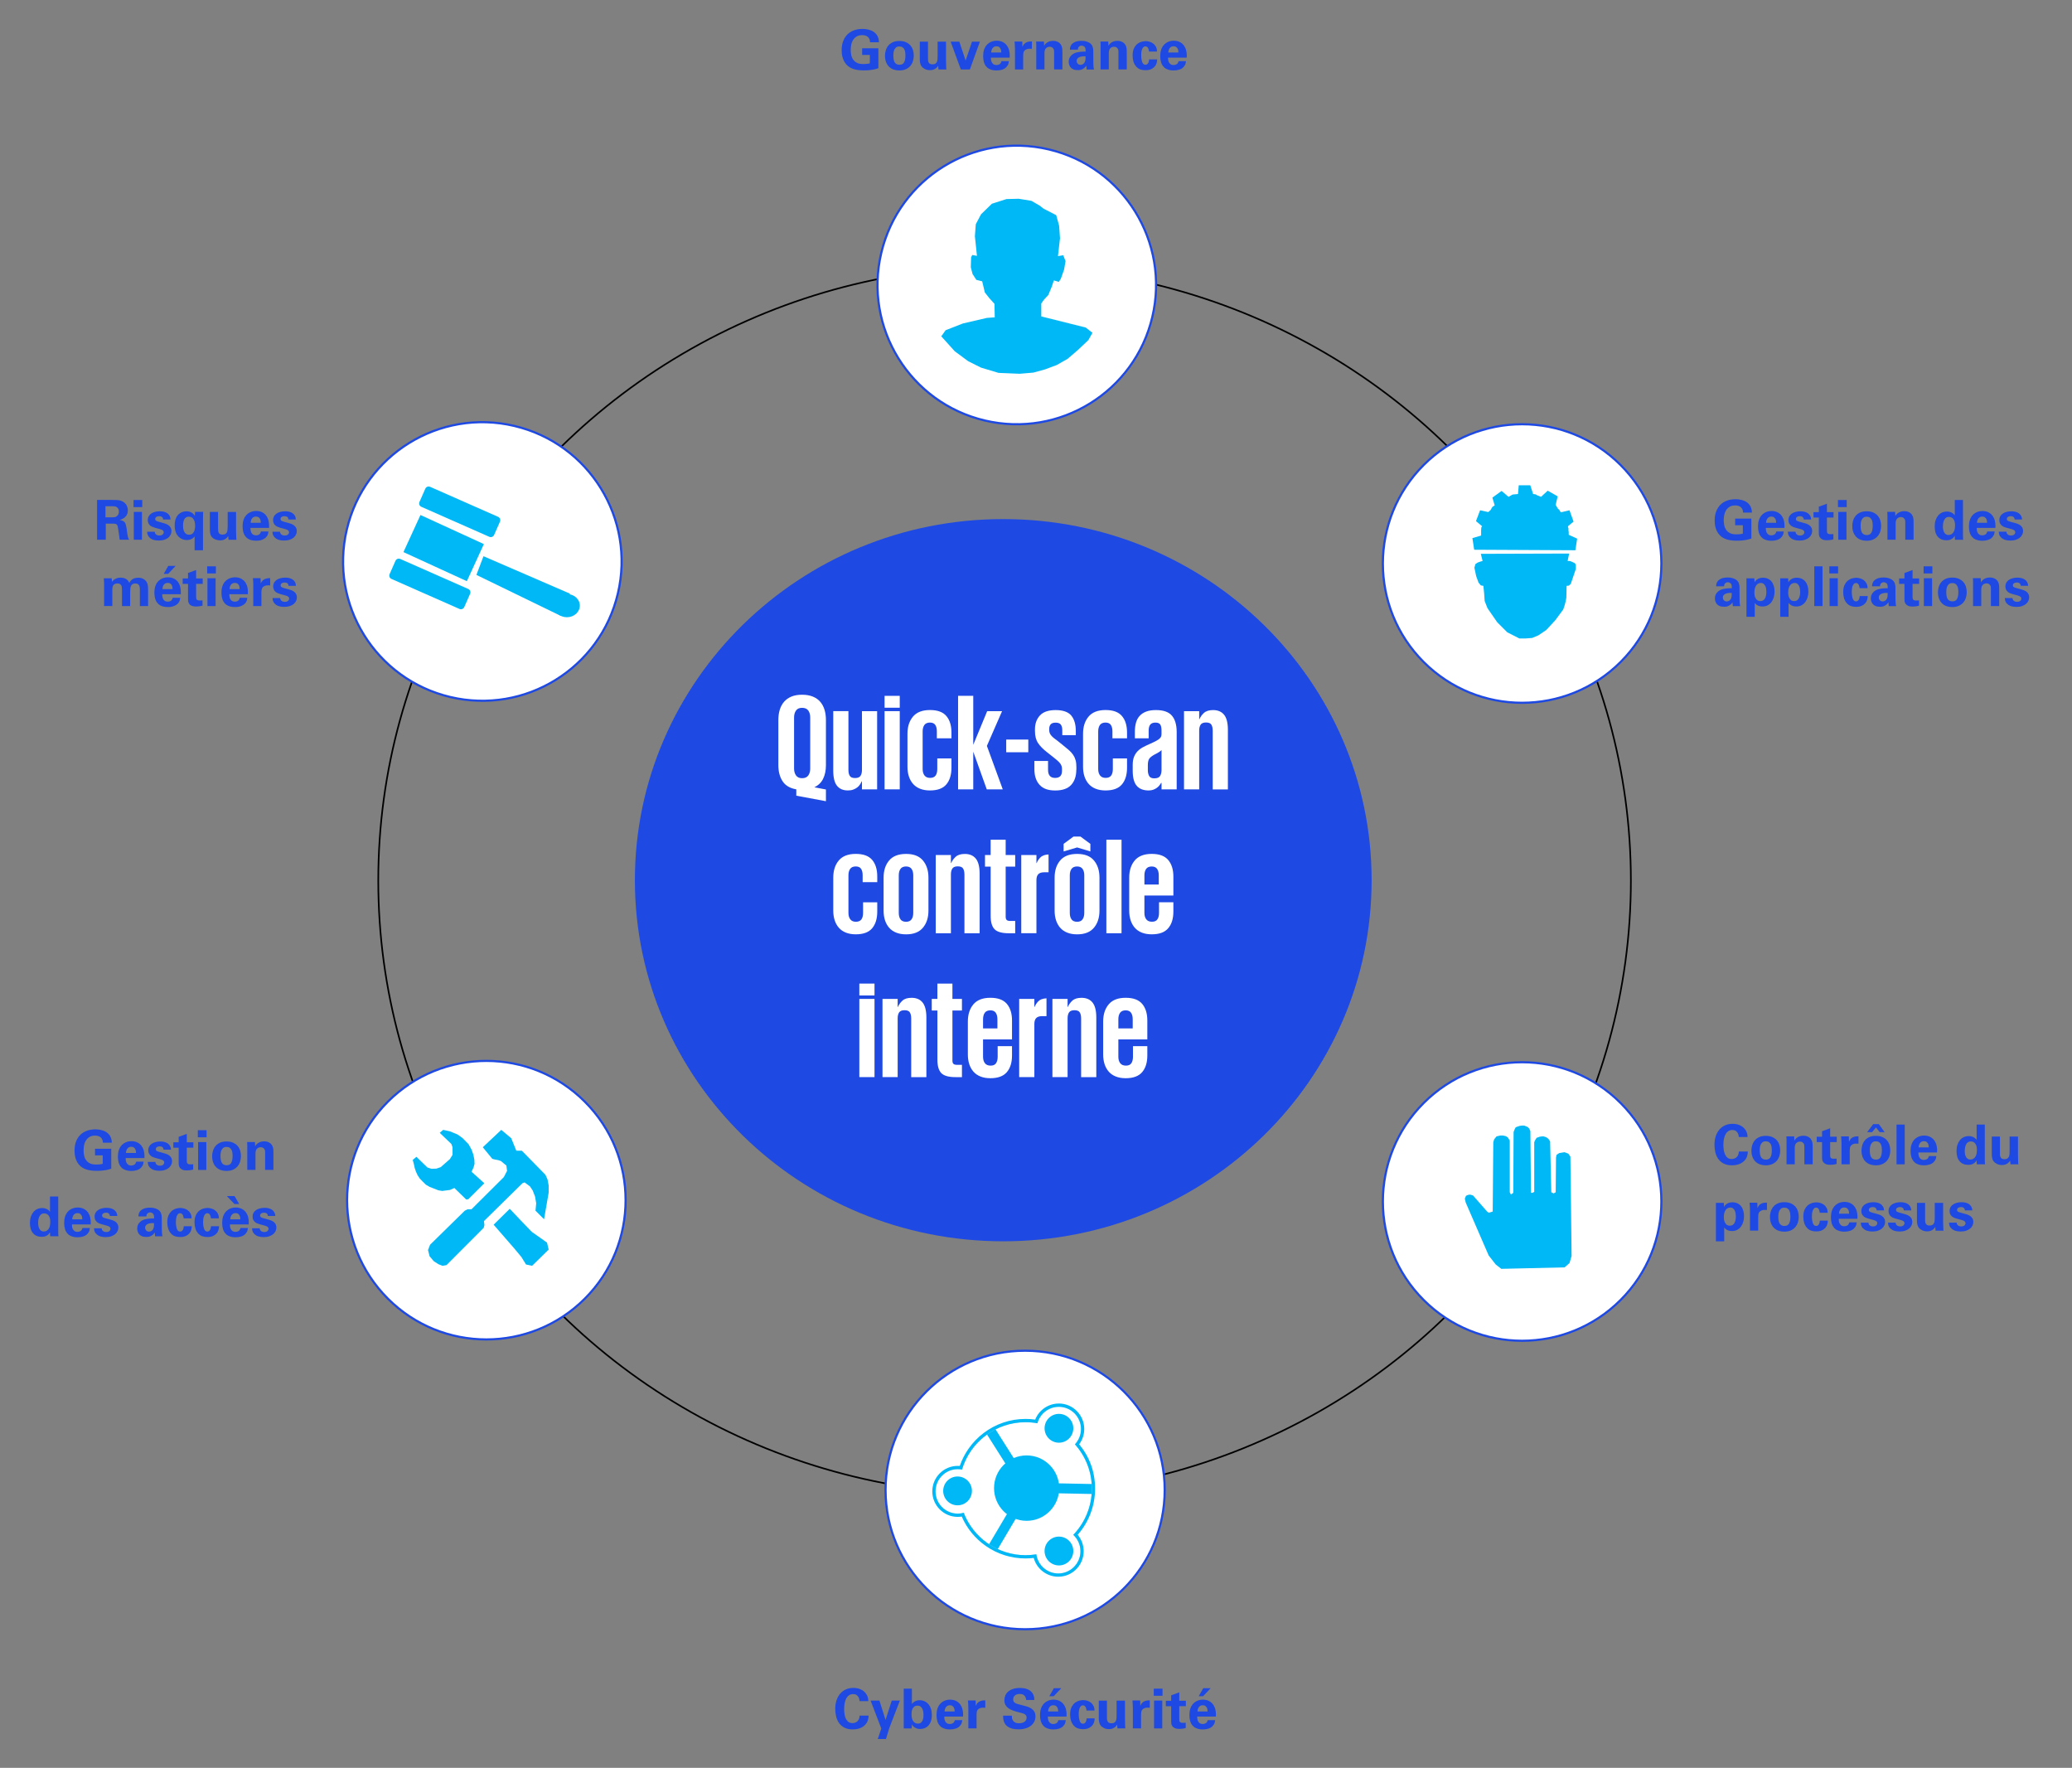 <?xml version="1.0" encoding="UTF-8"?><svg id="Layer_1" xmlns="http://www.w3.org/2000/svg" xmlns:xlink="http://www.w3.org/1999/xlink" viewBox="0 0 960 819"><rect x="0" y="0" width="960" height="819" fill="#808080" stroke="none"/><defs><style>.cls-1,.cls-2,.cls-3,.cls-4,.cls-5,.cls-6,.cls-7,.cls-8{stroke-width:0px;}.cls-1,.cls-3,.cls-8{fill-rule:evenodd;}.cls-1,.cls-7{fill:#fff;}.cls-2,.cls-8{fill:#00b8f5;}.cls-3,.cls-4{fill:#1e49e2;}.cls-9{clip-path:url(#clippath-2);}.cls-10{stroke:#000;stroke-width:.75px;}.cls-10,.cls-6,.cls-11,.cls-12,.cls-13{fill:none;}.cls-10,.cls-11{stroke-miterlimit:8;}.cls-5{fill:#00b8f6;}.cls-14{clip-path:url(#clippath-1);}.cls-11,.cls-13{stroke:#1e49e2;}.cls-15{clip-path:url(#clippath);}.cls-12{stroke:#00b8f6;stroke-miterlimit:10;stroke-width:.12px;}.cls-13{stroke-linejoin:round;}</style><clipPath id="clippath"><rect class="cls-6" x="431.8" y="650.02" width="76.5" height="80.5"/></clipPath><clipPath id="clippath-1"><path class="cls-6" d="M480.65,659.36c-1.79-.32-3.63-.49-5.5-.49-13.9,0-25.63,9.25-29.43,21.95-.65-.13-1.31-.19-1.99-.19-5.67,0-10.27,4.61-10.27,10.3s4.6,10.3,10.27,10.3c.97,0,1.9-.14,2.78-.38,4.46,11.49,15.6,19.64,28.64,19.64,1.7,0,3.37-.14,5-.41.69,5.02,4.98,8.88,10.17,8.88,5.67,0,10.27-4.61,10.27-10.3,0-3.01-1.29-5.71-3.33-7.59h0c5.33-5.55,8.61-13.09,8.61-21.39s-2.96-15.1-7.84-20.55c1.75-1.85,2.81-4.34,2.81-7.08,0-5.69-4.6-10.3-10.27-10.3-4.75,0-8.74,3.23-9.92,7.62"/></clipPath><clipPath id="clippath-2"><rect class="cls-6" x="431.95" y="650.17" width="76.33" height="80.34"/></clipPath></defs><path class="cls-3" d="M294.16,407.77c0-92.39,76.41-167.29,170.67-167.29s170.67,74.9,170.67,167.29-76.41,167.29-170.67,167.29-170.67-74.9-170.67-167.29"/><path class="cls-7" d="M368.94,368.63v-2.94c-2.94-.51-5.06-1.77-6.36-3.77-1.3-2-1.95-4.47-1.95-7.41v-20.96c0-1.7.21-3.27.64-4.7.43-1.43,1.09-2.66,1.98-3.71.9-1.04,2.03-1.85,3.42-2.43,1.38-.58,3.04-.86,4.95-.86s3.58.29,4.98.86c1.41.58,2.56,1.38,3.45,2.43.89,1.04,1.55,2.28,1.98,3.71.43,1.43.64,2.99.64,4.7v20.96c0,2.39-.43,4.46-1.28,6.23-.85,1.77-2.22,3.1-4.09,3.99l5.37,1.02v5.43l-13.74-2.56ZM371.62,360.52c1.32,0,2.28-.43,2.88-1.28.6-.85.89-1.92.89-3.19v-23.65c0-1.32-.3-2.4-.89-3.23-.6-.83-1.56-1.25-2.88-1.25s-2.22.42-2.81,1.25c-.6.83-.9,1.91-.9,3.23v23.65c0,1.28.3,2.34.9,3.19.6.85,1.53,1.28,2.81,1.28Z"/><path class="cls-7" d="M393.1,356.75c0,1.11.2,2,.61,2.68.4.68,1.22,1.02,2.46,1.02s2.08-.34,2.52-1.02c.45-.68.67-1.58.67-2.68v-27.29h7.03v36.23h-7.03v-3.71h-.13c-.21.51-.49,1.02-.83,1.53-.34.51-.77.96-1.28,1.34-.51.38-1.12.7-1.82.96-.7.26-1.52.38-2.46.38-2.22,0-3.9-.72-5.05-2.17-1.15-1.45-1.73-3.77-1.73-6.97v-27.61h7.03v27.29Z"/><path class="cls-7" d="M409.84,322.37h7.03v5.5h-7.03v-5.5ZM409.84,329.46h7.03v36.23h-7.03v-36.23Z"/><path class="cls-7" d="M440.83,351.38v4.28c0,3.28-.79,5.86-2.36,7.73-1.58,1.88-4.11,2.81-7.6,2.81-1.75,0-3.28-.27-4.6-.8-1.32-.53-2.41-1.29-3.26-2.27-.85-.98-1.49-2.14-1.92-3.48-.43-1.34-.64-2.82-.64-4.44v-15.27c0-3.28.85-5.93,2.56-7.96,1.7-2.02,4.32-3.04,7.86-3.04s6.03.93,7.6,2.78c1.58,1.85,2.36,4.42,2.36,7.7v2.62h-6.77v-3.26c0-1.24-.25-2.21-.73-2.94-.49-.72-1.31-1.09-2.46-1.09s-2.06.37-2.59,1.12c-.53.75-.8,1.74-.8,2.97v17.45c0,1.24.29,2.23.86,2.97.58.75,1.44,1.12,2.59,1.12s2.04-.36,2.56-1.09c.51-.72.77-1.73.77-3v-4.92h6.58Z"/><path class="cls-7" d="M457.19,365.69l-6.26-17.45v17.45h-7.03v-43.33h7.03v22.69l6.45-15.59h6.9l-7.03,16.1,7.35,20.13h-7.41Z"/><path class="cls-7" d="M466.2,342.62h10.23v5.88h-10.23v-5.88Z"/><path class="cls-7" d="M498.67,356.62c0,2.94-.79,5.27-2.36,7-1.58,1.73-4.05,2.59-7.41,2.59s-5.66-.87-7.25-2.62c-1.6-1.75-2.4-4.17-2.4-7.29v-3.77h6.33v4.09c0,2.51,1.09,3.77,3.26,3.77s3.2-1.09,3.2-3.26v-1.02c0-.9-.29-1.71-.86-2.46-.58-.75-1.67-1.74-3.29-2.97l-2.68-2.11c-1.88-1.45-3.29-2.89-4.25-4.31-.96-1.43-1.44-3.27-1.44-5.53v-.89c0-2.6.77-4.73,2.3-6.39,1.53-1.66,3.96-2.49,7.29-2.49s5.87.85,7.25,2.56c1.38,1.7,2.08,4.07,2.08,7.09v1.98h-6.26v-2.3c0-1.15-.24-2.02-.7-2.62-.47-.6-1.26-.89-2.36-.89s-1.89.27-2.33.8c-.45.53-.67,1.23-.67,2.08v.58c0,.85.26,1.62.77,2.3.51.68,1.38,1.45,2.62,2.3l2.56,2.04c1.24.98,2.28,1.84,3.13,2.59.85.75,1.53,1.5,2.04,2.27.51.77.88,1.6,1.12,2.49s.35,1.96.35,3.2v1.21Z"/><path class="cls-7" d="M522.18,351.38v4.28c0,3.28-.79,5.86-2.36,7.73-1.58,1.88-4.11,2.81-7.6,2.81-1.75,0-3.28-.27-4.6-.8s-2.41-1.29-3.26-2.27c-.85-.98-1.49-2.14-1.92-3.48-.43-1.34-.64-2.82-.64-4.44v-15.27c0-3.28.85-5.93,2.56-7.96,1.7-2.02,4.32-3.04,7.86-3.04s6.03.93,7.6,2.78c1.58,1.85,2.36,4.42,2.36,7.7v2.62h-6.77v-3.26c0-1.24-.25-2.21-.74-2.94-.49-.72-1.31-1.09-2.46-1.09s-2.06.37-2.59,1.12c-.53.75-.8,1.74-.8,2.97v17.45c0,1.24.29,2.23.86,2.97.58.75,1.44,1.12,2.59,1.12s2.04-.36,2.56-1.09c.51-.72.77-1.73.77-3v-4.92h6.58Z"/><path class="cls-7" d="M538.16,365.69v-3h-.19c-.21.38-.48.78-.8,1.18-.32.41-.71.78-1.18,1.12-.47.34-1.01.63-1.63.86-.62.23-1.33.35-2.14.35-2.47,0-4.32-.72-5.56-2.17-1.24-1.45-1.85-3.77-1.85-6.97v-2.75c0-1.49.21-2.75.64-3.77.42-1.02,1-1.9,1.72-2.62.72-.72,1.6-1.35,2.62-1.88,1.02-.53,2.13-1.05,3.32-1.57,1.06-.47,1.93-.88,2.59-1.25.66-.36,1.17-.7,1.53-1.02.36-.32.61-.65.73-.99.13-.34.19-.72.19-1.15v-1.66c0-1.28-.2-2.2-.61-2.78-.41-.58-1.14-.86-2.2-.86s-1.91.31-2.4.93c-.49.62-.74,1.54-.74,2.78v3.58h-6.39v-3.07c0-1.53.17-2.92.51-4.15.34-1.24.9-2.29,1.69-3.16.79-.87,1.8-1.54,3.04-2.01,1.24-.47,2.75-.7,4.54-.7,3.45,0,5.91.86,7.38,2.59,1.47,1.73,2.21,4.25,2.21,7.57v26.58h-7.03ZM534.9,360.58c1.28,0,2.14-.36,2.59-1.09.45-.72.67-1.64.67-2.75v-9.27c-.13.17-.28.32-.45.45-.17.13-.38.28-.64.45-.25.17-.58.36-.96.58-.38.21-.87.47-1.47.77-1.11.64-1.85,1.27-2.24,1.89-.38.62-.58,1.59-.58,2.91v2.24c0,1.11.2,2.02.61,2.75.4.73,1.22,1.09,2.46,1.09Z"/><path class="cls-7" d="M561.87,338.41c0-1.11-.2-2-.61-2.68-.41-.68-1.23-1.02-2.46-1.02s-2.08.34-2.52,1.02c-.45.68-.67,1.58-.67,2.68v27.29h-7.03v-36.23h7.03v3.71h.13c.43-1.06,1.12-2.03,2.08-2.91.96-.87,2.38-1.31,4.25-1.31,2.21,0,3.91.73,5.08,2.17,1.17,1.45,1.76,3.77,1.76,6.97v27.61h-7.03v-27.29Z"/><path class="cls-7" d="M406.45,418.03v4.28c0,3.28-.79,5.86-2.36,7.73-1.58,1.88-4.11,2.81-7.6,2.81-1.75,0-3.28-.27-4.6-.8-1.32-.53-2.41-1.29-3.26-2.27-.85-.98-1.49-2.14-1.92-3.48-.43-1.34-.64-2.82-.64-4.44v-15.27c0-3.28.85-5.93,2.56-7.96,1.7-2.02,4.32-3.04,7.86-3.04s6.03.93,7.6,2.78c1.58,1.85,2.36,4.42,2.36,7.7v2.62h-6.77v-3.26c0-1.24-.25-2.21-.73-2.94-.49-.72-1.31-1.09-2.46-1.09s-2.06.37-2.59,1.12c-.53.75-.8,1.74-.8,2.97v17.45c0,1.24.29,2.23.86,2.97.58.75,1.44,1.12,2.59,1.12s2.04-.36,2.56-1.09c.51-.72.77-1.73.77-3v-4.92h6.58Z"/><path class="cls-7" d="M419.81,432.86c-1.75,0-3.28-.27-4.6-.8-1.32-.53-2.41-1.29-3.26-2.27-.85-.98-1.49-2.14-1.92-3.48-.43-1.34-.64-2.82-.64-4.44v-15.27c0-3.28.85-5.93,2.56-7.96,1.7-2.02,4.32-3.04,7.86-3.04s6.09,1.01,7.8,3.04c1.7,2.02,2.56,4.68,2.56,7.96v15.27c0,3.24-.85,5.88-2.56,7.92-1.7,2.04-4.3,3.07-7.8,3.07ZM419.81,427.04c1.15,0,1.99-.37,2.52-1.12.53-.74.8-1.74.8-2.97v-17.45c0-1.24-.27-2.23-.8-2.97-.53-.74-1.37-1.12-2.52-1.12s-2.06.37-2.59,1.12c-.53.75-.8,1.74-.8,2.97v17.45c0,1.24.27,2.23.8,2.97.53.75,1.4,1.12,2.59,1.12Z"/><path class="cls-7" d="M446.84,405.06c0-1.11-.2-2-.61-2.68-.41-.68-1.23-1.02-2.46-1.02s-2.08.34-2.52,1.02c-.45.68-.67,1.58-.67,2.68v27.29h-7.03v-36.23h7.03v3.71h.13c.43-1.06,1.12-2.03,2.08-2.91.96-.87,2.37-1.31,4.25-1.31,2.21,0,3.91.73,5.08,2.17,1.17,1.45,1.76,3.77,1.76,6.97v27.61h-7.03v-27.29Z"/><path class="cls-7" d="M456.36,396.11h2.62v-7.09h6.97v7.09h4.41v5.37h-4.41v23.2c0,.73.16,1.24.48,1.53.32.3.88.45,1.69.45h2.24v5.69h-3c-3.15,0-5.34-.62-6.55-1.85-1.21-1.24-1.82-3.3-1.82-6.2v-22.81h-2.62v-5.37Z"/><path class="cls-7" d="M485.82,404.1h-1.98c-1.28,0-2.2.3-2.78.89-.58.6-.86,1.51-.86,2.75v24.6h-7.03v-36.23h7.03v3.71h.13c.3-.85.85-1.7,1.66-2.56.81-.85,2.09-1.32,3.83-1.41v8.24Z"/><path class="cls-7" d="M499.05,432.86c-1.75,0-3.28-.27-4.6-.8-1.32-.53-2.41-1.29-3.26-2.27-.85-.98-1.49-2.14-1.92-3.48-.43-1.34-.64-2.82-.64-4.44v-15.27c0-3.28.85-5.93,2.56-7.96,1.7-2.02,4.32-3.04,7.86-3.04s6.09,1.01,7.8,3.04c1.7,2.02,2.56,4.68,2.56,7.96v15.27c0,3.24-.85,5.88-2.56,7.92-1.71,2.04-4.3,3.07-7.8,3.07ZM492.79,394.45v-3.51l4.6-3.39h3.2l4.6,3.39v3.51l-6.13-1.85-6.26,1.85ZM499.05,427.04c1.15,0,1.99-.37,2.52-1.12.53-.74.8-1.74.8-2.97v-17.45c0-1.24-.27-2.23-.8-2.97-.53-.74-1.37-1.12-2.52-1.12s-2.06.37-2.59,1.12c-.53.75-.8,1.74-.8,2.97v17.45c0,1.24.27,2.23.8,2.97.53.75,1.39,1.12,2.59,1.12Z"/><path class="cls-7" d="M512.6,389.02h7.03v43.33h-7.03v-43.33Z"/><path class="cls-7" d="M543.65,418.03v4.28c0,3.28-.8,5.86-2.4,7.73-1.6,1.88-4.14,2.81-7.64,2.81-1.75,0-3.28-.27-4.6-.8s-2.41-1.29-3.26-2.27c-.85-.98-1.49-2.14-1.92-3.48-.43-1.34-.64-2.82-.64-4.44v-15.27c0-3.28.85-5.93,2.56-7.96,1.7-2.02,4.32-3.04,7.86-3.04s6.04.94,7.64,2.81c1.6,1.88,2.4,4.45,2.4,7.73v8.75h-13.42v8.05c0,1.24.29,2.23.86,2.97.58.75,1.46,1.12,2.65,1.12s1.98-.36,2.49-1.09c.51-.72.77-1.73.77-3v-4.92h6.65ZM530.23,409.79h6.65v-4.28c0-1.24-.26-2.23-.77-2.97-.51-.74-1.34-1.12-2.49-1.12s-2.06.37-2.59,1.12c-.53.75-.8,1.74-.8,2.97v4.28Z"/><path class="cls-7" d="M398.15,455.67h7.03v5.5h-7.03v-5.5ZM398.15,462.77h7.03v36.23h-7.03v-36.23Z"/><path class="cls-7" d="M422.17,471.71c0-1.11-.2-2-.61-2.68-.41-.68-1.23-1.02-2.46-1.02s-2.08.34-2.52,1.02c-.45.68-.67,1.58-.67,2.68v27.29h-7.03v-36.23h7.03v3.71h.13c.43-1.06,1.12-2.03,2.08-2.91s2.37-1.31,4.25-1.31c2.21,0,3.91.72,5.08,2.17,1.17,1.45,1.76,3.77,1.76,6.97v27.61h-7.03v-27.29Z"/><path class="cls-7" d="M431.69,462.77h2.62v-7.09h6.97v7.09h4.41v5.37h-4.41v23.2c0,.73.16,1.24.48,1.53.32.3.88.45,1.69.45h2.24v5.69h-3c-3.15,0-5.34-.62-6.55-1.85-1.21-1.24-1.82-3.3-1.82-6.2v-22.81h-2.62v-5.37Z"/><path class="cls-7" d="M468.89,484.69v4.28c0,3.28-.8,5.86-2.4,7.73-1.6,1.88-4.14,2.81-7.64,2.81-1.75,0-3.28-.27-4.6-.8-1.32-.53-2.41-1.29-3.26-2.27-.85-.98-1.49-2.14-1.92-3.48-.43-1.34-.64-2.82-.64-4.44v-15.27c0-3.28.85-5.93,2.56-7.96,1.7-2.02,4.32-3.04,7.86-3.04s6.04.94,7.64,2.81c1.6,1.88,2.4,4.45,2.4,7.73v8.75h-13.42v8.05c0,1.24.29,2.23.86,2.97.58.75,1.46,1.12,2.65,1.12s1.98-.36,2.49-1.09c.51-.72.77-1.73.77-3v-4.92h6.65ZM455.47,476.44h6.65v-4.28c0-1.24-.26-2.23-.77-2.97-.51-.75-1.34-1.12-2.49-1.12s-2.06.37-2.59,1.12c-.53.75-.8,1.74-.8,2.97v4.28Z"/><path class="cls-7" d="M484.86,470.75h-1.98c-1.28,0-2.2.3-2.78.89-.58.6-.86,1.51-.86,2.75v24.6h-7.03v-36.23h7.03v3.71h.13c.3-.85.85-1.7,1.66-2.56.81-.85,2.09-1.32,3.83-1.41v8.24Z"/><path class="cls-7" d="M500.9,471.71c0-1.11-.2-2-.61-2.68-.41-.68-1.23-1.02-2.46-1.02s-2.08.34-2.52,1.02c-.45.68-.67,1.58-.67,2.68v27.29h-7.03v-36.23h7.03v3.71h.13c.43-1.06,1.12-2.03,2.08-2.91.96-.87,2.38-1.31,4.25-1.31,2.21,0,3.91.72,5.08,2.17,1.17,1.45,1.76,3.77,1.76,6.97v27.61h-7.03v-27.29Z"/><path class="cls-7" d="M531.58,484.69v4.28c0,3.28-.8,5.86-2.4,7.73-1.6,1.88-4.14,2.81-7.64,2.81-1.75,0-3.28-.27-4.6-.8s-2.41-1.29-3.26-2.27c-.85-.98-1.49-2.14-1.92-3.48-.43-1.34-.64-2.82-.64-4.44v-15.27c0-3.28.85-5.93,2.56-7.96,1.7-2.02,4.32-3.04,7.86-3.04s6.04.94,7.64,2.81c1.6,1.88,2.4,4.45,2.4,7.73v8.75h-13.42v8.05c0,1.24.29,2.23.86,2.97.58.75,1.46,1.12,2.65,1.12s1.98-.36,2.49-1.09c.51-.72.77-1.73.77-3v-4.92h6.65ZM518.16,476.44h6.65v-4.28c0-1.24-.26-2.23-.77-2.97-.51-.75-1.34-1.12-2.49-1.12s-2.06.37-2.59,1.12c-.53.75-.8,1.74-.8,2.97v4.28Z"/><ellipse class="cls-10" cx="465.44" cy="407.92" rx="290.18" ry="284.5"/><path class="cls-4" d="M807.58,237.43c-.02-.24-.05-.52-.09-.84-.04-.32-.18-.66-.42-1.02-.19-.31-.41-.55-.67-.74s-.53-.33-.81-.43-.56-.17-.84-.2c-.28-.03-.53-.05-.75-.05-1.12,0-2.03.23-2.72.68-.7.45-1.24,1.02-1.64,1.7-.4.68-.67,1.42-.8,2.22-.14.8-.2,1.56-.2,2.27,0,.31.02.67.05,1.1.03.43.1.86.2,1.31.1.45.25.9.46,1.34.2.44.48.84.82,1.2.46.51,1.02.9,1.68,1.17.66.27,1.55.41,2.65.41.48,0,.88-.01,1.21-.04.33-.03.61-.05.84-.09s.42-.07.57-.11.28-.08.38-.11v-3.88h-3.57v-3.06h7.52v9.21c-.29.1-.63.21-1.02.33-.39.12-.85.23-1.39.33-.54.1-1.16.19-1.88.26-.71.07-1.53.1-2.45.1-1.05,0-1.99-.06-2.79-.18-.81-.12-1.53-.29-2.15-.51-.63-.22-1.18-.48-1.64-.78-.47-.3-.88-.62-1.24-.98-.51-.51-.93-1.06-1.25-1.66-.32-.59-.57-1.2-.75-1.81-.18-.61-.3-1.21-.36-1.8-.06-.59-.09-1.13-.09-1.62,0-1.63.24-3.06.73-4.3.49-1.23,1.16-2.26,2.01-3.09.86-.82,1.88-1.44,3.06-1.86s2.47-.62,3.86-.62c1.19,0,2.35.18,3.48.54s2.06.95,2.79,1.79c.31.36.54.71.71,1.06.17.35.3.69.39,1.02.09.33.15.65.18.94.03.3.04.57.04.83h-4.13Z"/><path class="cls-4" d="M818.14,244.57c0,.2.01.5.04.89s.12.77.29,1.15.43.7.78.98c.35.28.85.42,1.52.42.48,0,.92-.12,1.34-.36.42-.24.72-.71.91-1.43h3.44c-.03.32-.11.73-.24,1.22-.13.49-.46,1.02-.98,1.58-.48.49-1.11.87-1.89,1.12-.78.25-1.66.38-2.63.38-.27,0-.6-.02-.98-.05-.38-.03-.78-.11-1.2-.23-.42-.12-.83-.28-1.25-.48-.42-.2-.79-.48-1.11-.84-.6-.61-1.02-1.34-1.28-2.19-.25-.85-.38-1.79-.38-2.83,0-.53.04-1.07.11-1.63.08-.56.21-1.11.41-1.64s.47-1.05.82-1.53c.35-.48.79-.91,1.34-1.29.49-.34,1.04-.6,1.64-.79.6-.19,1.26-.28,1.98-.28.46,0,.94.05,1.43.15.49.1.97.27,1.43.51s.89.56,1.3.96.76.9,1.04,1.49c.22.44.39.88.5,1.33.11.44.19.87.24,1.29.05.42.07.8.06,1.16,0,.36-.02.67-.04.94h-8.64ZM822.93,242.2c0-.15-.01-.39-.04-.7s-.11-.63-.25-.96c-.15-.32-.37-.61-.68-.85-.31-.25-.73-.37-1.28-.37-.41,0-.76.08-1.06.24s-.54.37-.74.64c-.2.26-.34.57-.45.92-.1.35-.16.71-.18,1.08h4.67Z"/><path class="cls-4" d="M831.88,246.33c.02.2.06.41.14.62.08.21.2.4.37.56s.39.3.65.41c.26.11.59.17.98.17.68,0,1.18-.16,1.5-.47.32-.31.48-.67.48-1.06,0-.29-.11-.55-.34-.79-.23-.24-.71-.46-1.44-.66l-2.35-.64c-.25-.07-.57-.17-.94-.31-.37-.14-.74-.34-1.08-.6s-.64-.61-.88-1.03-.36-.97-.36-1.63c0-.63.14-1.19.41-1.68.27-.49.66-.91,1.16-1.26.5-.35,1.1-.62,1.79-.8.69-.19,1.45-.28,2.28-.28.66,0,1.29.08,1.88.23.59.15,1.1.38,1.53.69.43.31.78.7,1.05,1.18.26.47.41,1.03.45,1.68h-3.44c-.03-.36-.12-.64-.25-.84-.14-.2-.3-.36-.49-.46-.19-.1-.38-.17-.57-.19s-.37-.04-.52-.04c-.51,0-.94.11-1.28.34-.34.23-.51.54-.51.93,0,.44.15.74.46.89.31.15.74.31,1.3.46l2.32.64c1.17.32,2.04.78,2.6,1.38.56.6.84,1.34.84,2.22,0,.56-.12,1.11-.36,1.64s-.6,1-1.1,1.42c-.49.42-1.11.75-1.85,1.01-.74.26-1.61.38-2.61.38-.83,0-1.63-.11-2.38-.33-.76-.22-1.43-.64-2.03-1.25-.42-.44-.68-.9-.78-1.36-.09-.47-.15-.85-.17-1.16h3.54Z"/><path class="cls-4" d="M849.43,249.87c-.61.17-1.18.28-1.7.33-.52.05-.93.08-1.24.08-.95,0-1.68-.13-2.19-.4-.51-.26-.88-.58-1.12-.94-.24-.37-.38-.74-.42-1.13-.04-.39-.06-.72-.06-.99v-7.06h-2.47v-2.5h2.47v-2.52l3.75-1.38v3.9h3.06v2.5h-3.06v5.81c0,.29,0,.55.03.79.02.24.08.44.19.61.11.17.28.3.51.38.23.09.56.13.98.13.29,0,.51,0,.68-.01.16,0,.36-.03.6-.06v2.47Z"/><path class="cls-4" d="M851.57,231.64h4.05v3.29h-4.05v-3.29ZM851.7,237.15h3.8v12.9h-3.8v-12.9Z"/><path class="cls-4" d="M858.2,243.73c0-.78.11-1.58.33-2.38.22-.81.59-1.54,1.1-2.21s1.19-1.21,2.04-1.63c.85-.42,1.91-.64,3.19-.64,1.17,0,2.18.18,3.02.55.84.37,1.53.86,2.08,1.48.54.62.94,1.34,1.2,2.15.25.82.38,1.67.38,2.58s-.13,1.77-.39,2.6c-.26.83-.67,1.57-1.22,2.21-.55.64-1.25,1.14-2.1,1.52-.85.37-1.86.56-3.03.56-.92,0-1.78-.14-2.58-.42-.8-.28-1.5-.71-2.09-1.27-.59-.57-1.06-1.28-1.4-2.13-.34-.85-.51-1.84-.51-2.96ZM862.08,243.75c0,1.45.24,2.5.71,3.15.48.65,1.18.98,2.12.98.41,0,.79-.07,1.13-.2.35-.14.64-.37.88-.71.24-.34.42-.79.56-1.36.14-.57.2-1.28.2-2.13,0-.42-.03-.88-.09-1.35-.06-.48-.19-.92-.38-1.33-.2-.41-.48-.74-.85-1.01-.37-.26-.88-.4-1.5-.4-.7,0-1.23.17-1.61.52s-.65.76-.82,1.22c-.17.47-.27.95-.31,1.44-.03.49-.05.88-.05,1.17Z"/><path class="cls-4" d="M874.5,239.47v-.27c0-.16,0-.36-.01-.59s-.02-.48-.03-.74-.02-.51-.04-.75h3.62l.1,1.94c.08-.15.22-.35.41-.6.19-.25.44-.49.77-.74.32-.25.73-.46,1.22-.64.49-.18,1.09-.27,1.79-.27.63,0,1.17.09,1.63.26s.85.38,1.16.62c.31.25.56.51.74.79.18.28.31.53.39.75.07.2.13.4.18.6.05.2.09.43.12.71.03.28.04.62.05,1.02,0,.4.01.91.01,1.52v6.96h-3.85v-8.01c0-.27,0-.52-.03-.75-.02-.23-.08-.45-.18-.65-.14-.29-.35-.54-.65-.77-.3-.22-.69-.33-1.19-.33-.41,0-.79.09-1.13.27-.35.18-.62.42-.83.73-.12.17-.23.42-.32.74-.09.32-.14.73-.14,1.22v7.55h-3.8v-10.58Z"/><path class="cls-4" d="M905.68,231.64h3.8v16.32c0,.39,0,.78.03,1.16.02.38.04.69.08.93h-3.83l-.1-1.86c-.14.24-.29.48-.46.71-.17.24-.45.48-.84.74-.48.31-.94.49-1.39.56-.45.07-.82.1-1.11.1-1.75,0-3.1-.56-4.05-1.67s-1.43-2.69-1.43-4.73c0-1.07.14-2.03.42-2.88.28-.85.67-1.57,1.16-2.17.49-.59,1.09-1.05,1.79-1.38.7-.32,1.47-.48,2.32-.48.58,0,1.08.07,1.49.22.42.14.77.31,1.06.5.29.19.52.38.69.57.17.2.3.35.38.47v-7.11ZM900.17,243.8c0,.54.05,1.06.14,1.54.09.48.24.91.45,1.29.2.37.47.67.81.89.33.22.74.33,1.22.33.55,0,1.03-.14,1.46-.43.43-.29.74-.63.95-1.02.29-.54.46-1.1.53-1.68.06-.58.09-1.03.09-1.35,0-1.27-.25-2.24-.76-2.91-.5-.66-1.19-.99-2.06-.99-.63,0-1.14.17-1.51.5s-.66.73-.84,1.19c-.19.46-.31.94-.37,1.43-.06.49-.09.9-.09,1.22Z"/><path class="cls-4" d="M915.86,244.57c0,.2.01.5.04.89s.12.77.29,1.15.43.7.78.98c.35.28.85.42,1.52.42.48,0,.92-.12,1.34-.36.42-.24.72-.71.91-1.43h3.44c-.03.32-.11.73-.24,1.22-.13.49-.46,1.02-.98,1.58-.48.49-1.11.87-1.89,1.12-.78.25-1.66.38-2.63.38-.27,0-.6-.02-.98-.05-.38-.03-.78-.11-1.2-.23-.42-.12-.83-.28-1.25-.48-.42-.2-.79-.48-1.11-.84-.6-.61-1.02-1.34-1.28-2.19-.25-.85-.38-1.79-.38-2.83,0-.53.04-1.07.11-1.63.08-.56.21-1.11.41-1.64s.47-1.05.82-1.53c.35-.48.79-.91,1.34-1.29.49-.34,1.04-.6,1.64-.79.6-.19,1.26-.28,1.98-.28.46,0,.94.05,1.43.15.49.1.97.27,1.43.51s.89.56,1.3.96.76.9,1.04,1.49c.22.44.39.88.5,1.33.11.44.19.87.24,1.29.05.42.07.8.06,1.16,0,.36-.02.67-.04.94h-8.64ZM920.65,242.2c0-.15-.01-.39-.04-.7s-.11-.63-.25-.96c-.15-.32-.37-.61-.68-.85-.31-.25-.73-.37-1.28-.37-.41,0-.76.08-1.06.24s-.54.37-.74.64c-.2.26-.34.57-.45.92-.1.35-.16.71-.18,1.08h4.67Z"/><path class="cls-4" d="M929.6,246.33c.02.2.06.41.14.62.08.21.2.4.37.56s.39.3.65.41c.26.11.59.17.98.17.68,0,1.18-.16,1.5-.47.32-.31.48-.67.48-1.06,0-.29-.11-.55-.34-.79-.23-.24-.71-.46-1.44-.66l-2.35-.64c-.25-.07-.57-.17-.94-.31-.37-.14-.74-.34-1.08-.6s-.64-.61-.88-1.03-.36-.97-.36-1.63c0-.63.14-1.19.41-1.68.27-.49.66-.91,1.16-1.26.5-.35,1.1-.62,1.79-.8.69-.19,1.45-.28,2.28-.28.66,0,1.29.08,1.88.23.59.15,1.1.38,1.53.69.43.31.78.7,1.05,1.18.26.47.41,1.03.45,1.68h-3.44c-.03-.36-.12-.64-.25-.84-.14-.2-.3-.36-.49-.46-.19-.1-.38-.17-.57-.19s-.37-.04-.52-.04c-.51,0-.94.11-1.28.34-.34.23-.51.54-.51.93,0,.44.15.74.46.89.31.15.74.31,1.3.46l2.32.64c1.17.32,2.04.78,2.6,1.38.56.6.84,1.34.84,2.22,0,.56-.12,1.11-.36,1.64s-.6,1-1.1,1.42c-.49.42-1.11.75-1.85,1.01-.74.26-1.61.38-2.61.38-.83,0-1.63-.11-2.38-.33-.76-.22-1.43-.64-2.03-1.25-.42-.44-.68-.9-.78-1.36-.09-.47-.15-.85-.17-1.16h3.54Z"/><path class="cls-4" d="M802.86,280.78c-.07-.39-.11-.74-.11-1.03,0-.3-.01-.54-.01-.73-.36.51-.73.91-1.11,1.19-.38.28-.74.48-1.08.61s-.66.2-.96.23c-.3.03-.53.04-.7.04-.94,0-1.64-.11-2.12-.33-.48-.22-.84-.45-1.1-.69-.39-.39-.68-.83-.85-1.33-.18-.49-.27-.99-.27-1.5,0-.25.03-.56.09-.91.06-.35.19-.71.38-1.07.2-.37.47-.73.83-1.08.36-.36.83-.67,1.43-.94.39-.17.82-.3,1.29-.4.47-.09.93-.17,1.39-.22.46-.05.9-.08,1.33-.09.42,0,.79-.01,1.1-.01,0-.42,0-.76-.03-.99-.02-.24-.07-.48-.15-.71-.08-.22-.2-.4-.36-.55-.15-.14-.31-.25-.47-.33-.16-.08-.32-.13-.48-.15-.16-.03-.29-.04-.37-.04-.27,0-.54.06-.79.18-.26.12-.47.3-.64.54-.14.22-.22.43-.24.62-.03.2-.04.37-.04.52h-3.7c0-.17.01-.38.04-.62s.09-.51.19-.79c.1-.28.25-.56.43-.84.19-.28.45-.54.79-.78.59-.42,1.24-.71,1.94-.84.7-.14,1.35-.2,1.96-.2.27,0,.6.02.99.05s.8.11,1.22.23c.42.12.84.28,1.26.5.42.21.79.51,1.11.88.22.25.39.54.51.84s.21.61.27.91c.06.3.09.57.1.82,0,.25.01.45.01.6l.03,5.18c0,.54.02,1.09.06,1.63.04.54.12,1.09.24,1.63h-3.42ZM802.38,274.71c-.61-.05-1.17-.04-1.67.03-.5.07-.94.19-1.31.37s-.66.41-.87.7c-.2.29-.31.62-.31.99,0,.22.04.44.11.65.08.21.19.41.34.59.15.18.34.32.57.43.23.11.5.17.8.17.34,0,.65-.07.92-.22.27-.14.5-.32.69-.52.34-.41.54-.86.61-1.36.07-.5.1-1.11.1-1.82Z"/><path class="cls-4" d="M812.83,267.9l.1,1.84c.29-.51.63-.91,1.02-1.2.39-.29.78-.5,1.16-.62.38-.13.73-.2,1.04-.23.31-.03.55-.04.7-.04.83,0,1.58.15,2.24.45.66.3,1.22.73,1.68,1.29.46.56.81,1.24,1.05,2.03.25.79.37,1.68.37,2.67,0,.92-.12,1.79-.36,2.61-.24.82-.59,1.56-1.05,2.19-.47.64-1.05,1.14-1.74,1.52s-1.51.56-2.44.56c-.58,0-1.07-.07-1.49-.2s-.76-.29-1.04-.47c-.28-.18-.5-.36-.67-.55s-.3-.33-.38-.43v6.43h-3.85v-17.82h3.67ZM815.64,278.48c.92,0,1.61-.39,2.07-1.17.46-.78.69-1.81.69-3.09,0-.37-.03-.8-.09-1.29s-.18-.94-.37-1.36c-.19-.42-.45-.78-.79-1.07-.34-.29-.79-.43-1.35-.43-.31,0-.63.07-.98.2-.35.14-.67.37-.96.7s-.53.78-.73,1.34-.29,1.28-.29,2.14c0,.19.02.5.05.94s.14.89.32,1.35c.18.46.45.86.83,1.21.37.35.91.52,1.61.52Z"/><path class="cls-4" d="M828.49,267.9l.1,1.84c.29-.51.63-.91,1.02-1.2.39-.29.78-.5,1.16-.62.38-.13.73-.2,1.04-.23.31-.03.55-.04.7-.04.83,0,1.58.15,2.24.45.66.3,1.22.73,1.68,1.29.46.56.81,1.24,1.05,2.03.25.79.37,1.68.37,2.67,0,.92-.12,1.79-.36,2.61-.24.82-.59,1.56-1.05,2.19-.47.64-1.05,1.14-1.74,1.52s-1.51.56-2.44.56c-.58,0-1.07-.07-1.49-.2s-.76-.29-1.04-.47c-.28-.18-.5-.36-.67-.55s-.3-.33-.38-.43v6.43h-3.85v-17.82h3.67ZM831.3,278.48c.92,0,1.61-.39,2.07-1.17.46-.78.69-1.81.69-3.09,0-.37-.03-.8-.09-1.29s-.18-.94-.37-1.36c-.19-.42-.45-.78-.79-1.07-.34-.29-.79-.43-1.35-.43-.31,0-.63.07-.98.2-.35.14-.67.37-.96.7s-.53.78-.73,1.34-.29,1.28-.29,2.14c0,.19.02.5.05.94s.14.89.32,1.35c.18.46.45.86.83,1.21.37.35.91.52,1.61.52Z"/><path class="cls-4" d="M840.6,262.37h3.8v18.41h-3.8v-18.41Z"/><path class="cls-4" d="M847.57,262.37h4.05v3.29h-4.05v-3.29ZM847.69,267.88h3.8v12.9h-3.8v-12.9Z"/><path class="cls-4" d="M861.6,272.47c-.02-.12-.05-.31-.09-.56-.04-.25-.12-.52-.23-.79s-.27-.51-.48-.71c-.21-.2-.5-.31-.85-.31-.44,0-.79.15-1.05.45s-.46.66-.6,1.08c-.14.43-.23.87-.27,1.34-.04.47-.06.88-.06,1.24,0,.19,0,.45.03.79.02.34.05.71.11,1.1.06.39.15.77.28,1.15s.3.68.52.92c.19.19.37.31.54.36.18.05.33.08.47.08.1,0,.24-.02.42-.06.18-.04.36-.14.54-.31.19-.16.35-.41.49-.74s.23-.79.27-1.36h3.72c-.02.24-.04.51-.08.83-.03.31-.11.64-.22.98-.11.34-.27.68-.48,1.02-.21.34-.51.66-.88.97-.46.39-.98.69-1.57.89-.59.2-1.29.31-2.1.31-.87,0-1.67-.12-2.4-.36-.73-.24-1.39-.69-1.99-1.35-.56-.65-.97-1.39-1.24-2.24-.26-.85-.4-1.79-.4-2.83,0-1.46.23-2.63.7-3.52.47-.88,1.02-1.56,1.67-2.03.65-.47,1.31-.77,1.99-.92.68-.14,1.23-.22,1.66-.22.6,0,1.2.09,1.82.27.62.18,1.19.46,1.7.84s.93.88,1.25,1.49c.32.61.49,1.35.49,2.22h-3.69Z"/><path class="cls-4" d="M875.11,280.78c-.07-.39-.11-.74-.11-1.03,0-.3-.01-.54-.01-.73-.36.51-.73.91-1.11,1.19-.38.28-.74.48-1.08.61s-.66.2-.96.23c-.3.03-.53.04-.7.04-.94,0-1.64-.11-2.12-.33-.48-.22-.84-.45-1.1-.69-.39-.39-.68-.83-.85-1.33-.18-.49-.27-.99-.27-1.5,0-.25.03-.56.09-.91.06-.35.19-.71.38-1.07.2-.37.47-.73.83-1.08.36-.36.83-.67,1.43-.94.39-.17.82-.3,1.29-.4.47-.09.93-.17,1.39-.22.46-.05.9-.08,1.33-.09.42,0,.79-.01,1.1-.01,0-.42,0-.76-.03-.99-.02-.24-.07-.48-.15-.71-.08-.22-.2-.4-.36-.55-.15-.14-.31-.25-.47-.33-.16-.08-.32-.13-.48-.15-.16-.03-.29-.04-.37-.04-.27,0-.54.06-.79.18-.26.12-.47.3-.64.54-.14.22-.22.43-.24.62-.03.2-.04.37-.04.52h-3.7c0-.17.01-.38.04-.62s.09-.51.19-.79c.1-.28.25-.56.43-.84.19-.28.45-.54.79-.78.59-.42,1.24-.71,1.94-.84.7-.14,1.35-.2,1.96-.2.27,0,.6.02.99.05s.8.11,1.22.23c.42.12.84.28,1.26.5.42.21.79.51,1.11.88.22.25.39.54.51.84s.21.61.27.91c.06.3.09.57.1.82,0,.25.01.45.01.6l.03,5.18c0,.54.02,1.09.06,1.63.04.54.12,1.09.24,1.63h-3.42ZM874.62,274.71c-.61-.05-1.17-.04-1.67.03-.5.07-.94.19-1.31.37s-.66.41-.87.7c-.2.29-.31.62-.31.99,0,.22.04.44.11.65.08.21.19.41.34.59.15.18.34.32.57.43.23.11.5.17.8.17.34,0,.65-.07.92-.22.27-.14.5-.32.69-.52.34-.41.54-.86.61-1.36.07-.5.1-1.11.1-1.82Z"/><path class="cls-4" d="M889.11,280.6c-.61.17-1.18.28-1.7.33-.52.05-.93.08-1.24.08-.95,0-1.68-.13-2.19-.4-.51-.26-.88-.58-1.12-.94-.24-.37-.38-.74-.42-1.13-.04-.39-.06-.72-.06-.99v-7.06h-2.47v-2.5h2.47v-2.52l3.75-1.38v3.9h3.06v2.5h-3.06v5.81c0,.29,0,.55.03.79.02.24.08.44.19.61.11.17.28.3.51.38.23.09.56.13.98.13.29,0,.51,0,.68-.01.16,0,.36-.03.6-.06v2.47Z"/><path class="cls-4" d="M891.25,262.37h4.05v3.29h-4.05v-3.29ZM891.38,267.88h3.8v12.9h-3.8v-12.9Z"/><path class="cls-4" d="M897.88,274.45c0-.78.11-1.58.33-2.38.22-.81.59-1.54,1.1-2.21s1.19-1.21,2.04-1.63c.85-.42,1.91-.64,3.19-.64,1.17,0,2.18.18,3.02.55.84.37,1.53.86,2.08,1.48.54.62.94,1.34,1.2,2.15.25.82.38,1.67.38,2.58s-.13,1.77-.39,2.6c-.26.83-.67,1.57-1.22,2.21-.55.64-1.25,1.14-2.1,1.52-.85.37-1.86.56-3.03.56-.92,0-1.78-.14-2.58-.42-.8-.28-1.5-.71-2.09-1.27-.59-.57-1.06-1.28-1.4-2.13-.34-.85-.51-1.84-.51-2.96ZM901.75,274.48c0,1.45.24,2.5.71,3.15.48.65,1.18.98,2.12.98.41,0,.79-.07,1.13-.2.35-.14.64-.37.88-.71.24-.34.42-.79.56-1.36.14-.57.2-1.28.2-2.13,0-.42-.03-.88-.09-1.35-.06-.48-.19-.92-.38-1.33-.2-.41-.48-.74-.85-1.01-.37-.26-.88-.4-1.5-.4-.7,0-1.23.17-1.61.52s-.65.76-.82,1.22c-.17.47-.27.95-.31,1.44-.03.49-.05.88-.05,1.17Z"/><path class="cls-4" d="M914.17,270.2v-.27c0-.16,0-.36-.01-.59s-.02-.48-.03-.74-.02-.51-.04-.75h3.62l.1,1.94c.08-.15.22-.35.41-.6.19-.25.44-.49.77-.74.32-.25.73-.46,1.22-.64.49-.18,1.09-.27,1.79-.27.63,0,1.17.09,1.63.26s.85.38,1.16.62c.31.25.56.51.74.79.18.28.31.53.39.75.07.2.13.4.18.6.05.2.09.43.12.71.03.28.04.62.05,1.02,0,.4.01.91.01,1.52v6.96h-3.85v-8.01c0-.27,0-.52-.03-.75-.02-.23-.08-.45-.18-.65-.14-.29-.35-.54-.65-.77-.3-.22-.69-.33-1.19-.33-.41,0-.79.09-1.13.27-.35.18-.62.42-.83.73-.12.17-.23.42-.32.74-.09.32-.14.73-.14,1.22v7.55h-3.8v-10.58Z"/><path class="cls-4" d="M932.41,277.06c.02.2.06.41.14.62.08.21.2.4.37.56s.39.3.65.41c.26.11.59.17.98.17.68,0,1.18-.16,1.5-.47.32-.31.48-.67.48-1.06,0-.29-.11-.55-.34-.79-.23-.24-.71-.46-1.44-.66l-2.35-.64c-.25-.07-.57-.17-.94-.31-.37-.14-.74-.34-1.08-.6s-.64-.61-.88-1.03-.36-.97-.36-1.63c0-.63.14-1.19.41-1.68.27-.49.66-.91,1.16-1.26.5-.35,1.1-.62,1.79-.8.69-.19,1.45-.28,2.28-.28.66,0,1.29.08,1.88.23.59.15,1.1.38,1.53.69.43.31.78.7,1.05,1.18.26.47.41,1.03.45,1.68h-3.44c-.03-.36-.12-.64-.25-.84-.14-.2-.3-.36-.49-.46-.19-.1-.38-.17-.57-.19s-.37-.04-.52-.04c-.51,0-.94.11-1.28.34-.34.23-.51.54-.51.93,0,.44.15.74.46.89.31.15.74.31,1.3.46l2.32.64c1.17.32,2.04.78,2.6,1.38.56.6.84,1.34.84,2.22,0,.56-.12,1.11-.36,1.64s-.6,1-1.1,1.42c-.49.42-1.11.75-1.85,1.01-.74.26-1.61.38-2.61.38-.83,0-1.63-.11-2.38-.33-.76-.22-1.43-.64-2.03-1.25-.42-.44-.68-.9-.78-1.36-.09-.47-.15-.85-.17-1.16h3.54Z"/><path class="cls-4" d="M403.1,19.55c-.02-.24-.05-.52-.09-.84-.04-.32-.18-.66-.42-1.02-.19-.31-.41-.55-.67-.74-.26-.19-.53-.33-.81-.43s-.56-.17-.84-.2c-.28-.03-.53-.05-.75-.05-1.12,0-2.03.23-2.72.68-.69.45-1.24,1.02-1.64,1.7-.4.68-.67,1.42-.8,2.22-.14.8-.2,1.56-.2,2.27,0,.31.02.67.05,1.1.03.43.1.86.2,1.31.1.45.25.9.46,1.34.2.44.48.84.82,1.2.46.51,1.02.9,1.68,1.17.66.27,1.55.41,2.65.41.48,0,.88-.01,1.21-.04.33-.03.61-.05.84-.09s.42-.07.57-.11c.15-.04.28-.08.38-.11v-3.88h-3.57v-3.06h7.52v9.21c-.29.1-.63.21-1.02.33s-.85.23-1.39.33c-.54.1-1.16.19-1.87.26-.71.07-1.53.1-2.45.1-1.05,0-1.98-.06-2.79-.18-.81-.12-1.53-.29-2.15-.51-.63-.22-1.18-.48-1.65-.78-.47-.3-.88-.62-1.24-.98-.51-.51-.93-1.06-1.25-1.66-.32-.59-.57-1.2-.75-1.81-.18-.61-.3-1.21-.36-1.8-.06-.59-.09-1.13-.09-1.62,0-1.63.24-3.06.73-4.3.48-1.23,1.16-2.26,2.01-3.09.86-.82,1.88-1.44,3.06-1.86,1.18-.42,2.47-.62,3.86-.62,1.19,0,2.35.18,3.48.54s2.06.95,2.79,1.79c.31.36.54.71.71,1.06.17.35.3.69.4,1.02.09.33.15.65.18.94.03.3.04.57.04.83h-4.13Z"/><path class="cls-4" d="M410.03,25.85c0-.78.11-1.58.33-2.38.22-.81.59-1.54,1.1-2.21.51-.66,1.19-1.21,2.04-1.63.85-.42,1.91-.64,3.19-.64,1.17,0,2.18.18,3.02.55.84.37,1.53.86,2.08,1.48.54.62.94,1.34,1.2,2.15.25.82.38,1.67.38,2.58s-.13,1.77-.4,2.6c-.26.83-.67,1.57-1.22,2.21-.55.64-1.25,1.14-2.1,1.52-.85.37-1.86.56-3.03.56-.92,0-1.78-.14-2.58-.42-.8-.28-1.5-.71-2.09-1.27-.6-.57-1.06-1.28-1.4-2.13-.34-.85-.51-1.84-.51-2.96ZM413.91,25.88c0,1.45.24,2.5.71,3.15.48.65,1.18.98,2.12.98.41,0,.79-.07,1.13-.2.35-.14.64-.37.88-.71.24-.34.42-.79.56-1.36.14-.57.2-1.28.2-2.13,0-.42-.03-.88-.09-1.35-.06-.48-.19-.92-.38-1.33-.2-.41-.48-.74-.85-1.01s-.88-.4-1.5-.4c-.7,0-1.23.17-1.61.52-.37.35-.65.76-.82,1.22-.17.47-.27.95-.31,1.44-.03.49-.05.88-.05,1.17Z"/><path class="cls-4" d="M429.95,19.3v7.68c0,.29,0,.6.03.92.02.32.09.63.22.92.13.29.33.53.6.71s.67.28,1.18.28c.62,0,1.09-.11,1.41-.32.32-.21.56-.5.72-.87.15-.37.24-.79.27-1.28.03-.48.04-1,.04-1.54v-6.5h3.88v8.49c.02.7.03,1.25.04,1.67,0,.42.02.74.03.97,0,.23.01.4.01.51v.29c.02.19.03.34.04.47,0,.13.03.28.06.47h-3.67l-.13-1.71c-.1.14-.24.32-.42.55-.18.23-.42.46-.71.68-.3.22-.66.41-1.1.57-.43.16-.96.24-1.57.24-.87,0-1.64-.17-2.32-.51-.68-.34-1.2-.75-1.56-1.22-.2-.26-.37-.55-.48-.89-.12-.34-.2-.67-.26-.99-.05-.32-.08-.63-.09-.92,0-.29-.01-.51-.01-.66v-8.01h3.8Z"/><path class="cls-4" d="M444.48,19.3l2.91,8.75,2.96-8.75h3.65l-4.64,12.88h-4.18l-4.72-12.88h4.03Z"/><path class="cls-4" d="M459.12,26.69c0,.2.01.5.04.89.03.39.12.77.29,1.15s.43.7.78.98c.35.28.85.42,1.52.42.48,0,.92-.12,1.34-.36.42-.24.72-.71.91-1.43h3.44c-.03.32-.11.73-.24,1.22-.13.49-.45,1.02-.98,1.58-.48.49-1.11.87-1.89,1.12-.78.25-1.66.38-2.63.38-.27,0-.6-.02-.98-.05-.38-.03-.78-.11-1.2-.23-.42-.12-.83-.28-1.25-.48-.42-.2-.79-.48-1.11-.84-.6-.61-1.02-1.34-1.27-2.19s-.38-1.79-.38-2.83c0-.53.04-1.07.11-1.63.08-.56.21-1.11.41-1.64.2-.54.47-1.05.82-1.53.35-.48.79-.91,1.34-1.29.49-.34,1.04-.6,1.65-.79.6-.19,1.26-.28,1.98-.28.46,0,.93.05,1.43.15.49.1.97.27,1.43.51s.89.56,1.3.96c.41.4.76.9,1.05,1.49.22.44.39.88.5,1.33.11.44.19.87.24,1.29.05.42.07.8.06,1.16,0,.36-.02.67-.04.94h-8.65ZM463.91,24.32c0-.15-.01-.39-.04-.7s-.11-.63-.25-.96c-.14-.32-.37-.61-.68-.85s-.73-.37-1.27-.37c-.41,0-.76.08-1.06.24s-.54.37-.74.64c-.2.26-.34.57-.45.92-.1.35-.16.71-.18,1.08h4.67Z"/><path class="cls-4" d="M470.24,22.46c0-.15,0-.37-.01-.65,0-.28-.02-.58-.04-.91-.02-.32-.04-.63-.06-.93-.03-.3-.05-.54-.06-.73h3.57l.08,2.47c.12-.27.27-.56.46-.87.19-.31.44-.59.77-.84.32-.25.74-.46,1.25-.61.51-.15,1.15-.21,1.91-.18v3.39c-.95-.08-1.7-.04-2.24.13-.54.17-.95.42-1.22.74-.27.32-.44.69-.5,1.11-.06.42-.09.83-.09,1.24v6.35h-3.8v-9.72Z"/><path class="cls-4" d="M480.13,21.59v-.27c0-.16,0-.36-.01-.59,0-.23-.02-.48-.03-.74,0-.26-.02-.51-.04-.75h3.62l.1,1.94c.08-.15.22-.35.41-.6.19-.25.44-.49.77-.74.32-.25.73-.46,1.22-.64.49-.18,1.09-.27,1.79-.27.63,0,1.17.09,1.63.26s.85.38,1.16.62c.31.25.56.51.74.79.18.28.31.53.39.75.07.2.13.4.18.6.05.2.09.43.12.71.03.28.04.62.05,1.02,0,.4.01.91.01,1.52v6.96h-3.85v-8.01c0-.27,0-.52-.03-.75-.02-.23-.08-.45-.18-.65-.14-.29-.35-.54-.65-.77-.3-.22-.69-.33-1.19-.33-.41,0-.79.09-1.13.27-.35.18-.62.42-.83.73-.12.17-.23.42-.32.74-.09.32-.14.73-.14,1.22v7.55h-3.8v-10.58Z"/><path class="cls-4" d="M503.46,32.17c-.07-.39-.11-.74-.11-1.03,0-.3-.01-.54-.01-.73-.36.51-.73.91-1.11,1.19-.38.28-.74.48-1.08.61s-.66.2-.96.23c-.3.03-.53.04-.7.04-.94,0-1.64-.11-2.12-.33-.48-.22-.84-.45-1.1-.69-.39-.39-.68-.83-.85-1.33-.18-.49-.27-.99-.27-1.5,0-.25.03-.56.09-.91.06-.35.19-.71.38-1.07.2-.37.47-.73.83-1.08.36-.36.83-.67,1.43-.94.39-.17.82-.3,1.29-.4.47-.09.93-.17,1.39-.22.46-.05.9-.08,1.33-.09.42,0,.79-.01,1.1-.01,0-.42,0-.76-.03-.99-.02-.24-.07-.48-.15-.71-.08-.22-.2-.4-.36-.55-.15-.14-.31-.25-.47-.33-.16-.08-.32-.13-.48-.15-.16-.03-.29-.04-.37-.04-.27,0-.54.06-.79.18-.26.12-.47.3-.64.54-.14.22-.22.43-.24.62-.03.2-.04.37-.04.52h-3.7c0-.17.01-.38.04-.62s.09-.51.19-.79c.1-.28.25-.56.43-.84.19-.28.45-.54.79-.78.59-.42,1.24-.71,1.94-.84.7-.14,1.35-.2,1.96-.2.27,0,.6.02.99.05s.8.11,1.22.23c.42.12.84.28,1.26.5.42.21.79.51,1.11.88.22.25.39.54.51.84s.21.61.27.91c.06.3.09.57.1.82,0,.25.01.45.01.6l.03,5.18c0,.54.02,1.09.06,1.63.04.54.12,1.09.24,1.63h-3.42ZM502.98,26.11c-.61-.05-1.17-.04-1.67.03-.5.07-.94.19-1.31.37s-.66.41-.87.7c-.2.29-.31.62-.31.99,0,.22.04.44.11.65.08.21.19.41.34.59.15.18.34.32.57.43.23.11.5.17.8.17.34,0,.65-.07.92-.22.27-.14.5-.32.69-.52.34-.41.54-.86.61-1.36.07-.5.1-1.11.1-1.82Z"/><path class="cls-4" d="M509.94,21.59v-.27c0-.16,0-.36-.01-.59s-.02-.48-.03-.74-.02-.51-.04-.75h3.62l.1,1.94c.08-.15.22-.35.41-.6.19-.25.44-.49.77-.74.32-.25.73-.46,1.22-.64.49-.18,1.09-.27,1.79-.27.63,0,1.17.09,1.63.26s.85.38,1.16.62c.31.25.56.51.74.79.18.28.31.53.39.75.07.2.13.4.18.6.05.2.09.43.12.71.03.28.04.62.05,1.02,0,.4.01.91.01,1.52v6.96h-3.85v-8.01c0-.27,0-.52-.03-.75-.02-.23-.08-.45-.18-.65-.14-.29-.35-.54-.65-.77-.3-.22-.69-.33-1.19-.33-.41,0-.79.09-1.13.27-.35.18-.62.42-.83.73-.12.17-.23.42-.32.74-.09.32-.14.73-.14,1.22v7.55h-3.8v-10.58Z"/><path class="cls-4" d="M532.37,23.86c-.02-.12-.05-.31-.09-.56-.04-.25-.12-.52-.23-.79s-.27-.51-.48-.71c-.21-.2-.5-.31-.85-.31-.44,0-.79.15-1.05.45s-.46.66-.6,1.08c-.14.43-.23.87-.27,1.34-.04.47-.06.88-.06,1.24,0,.19,0,.45.03.79.02.34.05.71.11,1.1.06.39.15.77.28,1.15s.3.68.52.92c.19.19.37.31.54.36.18.05.33.08.47.08.1,0,.24-.02.42-.06.18-.04.36-.14.54-.31.19-.16.35-.41.49-.74s.23-.79.27-1.36h3.72c-.02.24-.04.51-.08.83-.03.31-.11.64-.22.98-.11.34-.27.68-.48,1.02-.21.34-.51.66-.88.97-.46.39-.98.69-1.57.89-.59.2-1.29.31-2.1.31-.87,0-1.67-.12-2.4-.36-.73-.24-1.39-.69-1.99-1.35-.56-.65-.97-1.39-1.24-2.24-.26-.85-.4-1.79-.4-2.83,0-1.46.23-2.63.7-3.52.47-.88,1.02-1.56,1.67-2.03.65-.47,1.31-.77,1.99-.92.68-.14,1.23-.22,1.66-.22.6,0,1.2.09,1.82.27.62.18,1.19.46,1.7.84s.93.88,1.25,1.49c.32.61.49,1.35.49,2.22h-3.69Z"/><path class="cls-4" d="M541.18,26.69c0,.2.01.5.04.89s.12.77.29,1.15.43.7.78.98c.35.28.85.42,1.52.42.48,0,.92-.12,1.34-.36.42-.24.72-.71.91-1.43h3.44c-.03.32-.11.73-.24,1.22-.13.49-.46,1.02-.98,1.58-.48.49-1.11.87-1.89,1.12-.78.25-1.66.38-2.63.38-.27,0-.6-.02-.98-.05-.38-.03-.78-.11-1.2-.23-.42-.12-.83-.28-1.25-.48-.42-.2-.79-.48-1.11-.84-.6-.61-1.02-1.34-1.28-2.19-.25-.85-.38-1.79-.38-2.83,0-.53.04-1.07.11-1.63.08-.56.21-1.11.41-1.64s.47-1.05.82-1.53c.35-.48.79-.91,1.34-1.29.49-.34,1.04-.6,1.64-.79.6-.19,1.26-.28,1.98-.28.46,0,.94.05,1.43.15.49.1.97.27,1.43.51s.89.56,1.3.96.76.9,1.04,1.49c.22.44.39.88.5,1.33.11.44.19.87.24,1.29.05.42.07.8.06,1.16,0,.36-.02.67-.04.94h-8.64ZM545.97,24.32c0-.15-.01-.39-.04-.7s-.11-.63-.25-.96c-.15-.32-.37-.61-.68-.85-.31-.25-.73-.37-1.28-.37-.41,0-.76.08-1.06.24s-.54.37-.74.64c-.2.26-.34.57-.45.92-.1.35-.16.71-.18,1.08h4.67Z"/><path class="cls-4" d="M805.62,526.73c-.02-.15-.05-.41-.11-.76-.06-.36-.19-.72-.4-1.08-.2-.37-.5-.69-.89-.97-.39-.28-.92-.42-1.58-.42-.73,0-1.36.18-1.89.54-.53.36-.96.85-1.29,1.47-.33.62-.58,1.35-.74,2.18-.16.83-.24,1.73-.24,2.68,0,.85.06,1.67.18,2.46.12.79.33,1.49.62,2.1.3.61.69,1.1,1.19,1.47.49.37,1.11.55,1.86.55.41,0,.81-.07,1.2-.2.39-.14.74-.34,1.05-.62.31-.28.56-.64.75-1.08s.3-.97.32-1.58h4.16c-.02.27-.04.58-.08.92-.04.34-.11.7-.22,1.08-.11.38-.27.77-.49,1.17-.21.4-.51.79-.88,1.16-.41.42-.85.77-1.34,1.03-.48.26-.97.47-1.47.62s-.99.26-1.48.32c-.49.06-.94.09-1.35.09-1.58,0-2.9-.28-3.95-.84-1.05-.56-1.89-1.3-2.51-2.21-.62-.91-1.06-1.93-1.31-3.06-.26-1.13-.38-2.27-.38-3.4,0-1.44.2-2.77.59-3.96.39-1.2.95-2.22,1.68-3.07.73-.85,1.61-1.51,2.65-1.98,1.04-.47,2.21-.7,3.52-.7,1,0,1.92.15,2.77.45.84.3,1.56.71,2.17,1.25.6.54,1.08,1.18,1.42,1.92s.51,1.58.51,2.5h-4.03Z"/><path class="cls-4" d="M811.46,533.08c0-.78.11-1.58.33-2.38s.59-1.54,1.1-2.21,1.19-1.21,2.04-1.63c.85-.42,1.91-.64,3.19-.64,1.17,0,2.18.18,3.02.55.84.37,1.53.86,2.08,1.48.54.62.94,1.34,1.2,2.15.25.82.38,1.67.38,2.58s-.13,1.77-.39,2.6c-.26.83-.67,1.57-1.22,2.21s-1.25,1.14-2.1,1.52c-.85.37-1.86.56-3.03.56-.92,0-1.78-.14-2.58-.42s-1.5-.71-2.09-1.27-1.06-1.28-1.4-2.13c-.34-.85-.51-1.84-.51-2.96ZM815.33,533.1c0,1.45.24,2.5.71,3.15.48.65,1.18.98,2.12.98.41,0,.79-.07,1.13-.2.35-.14.64-.37.88-.71.24-.34.42-.79.56-1.36.14-.57.2-1.28.2-2.13,0-.42-.03-.88-.09-1.35-.06-.48-.19-.92-.38-1.33s-.48-.74-.85-1.01c-.37-.26-.88-.4-1.5-.4-.7,0-1.23.17-1.61.52-.37.35-.65.76-.82,1.22s-.27.95-.31,1.44-.05.88-.05,1.17Z"/><path class="cls-4" d="M827.75,528.82v-.27c0-.16,0-.36-.01-.59s-.02-.48-.03-.74c0-.26-.02-.51-.04-.75h3.62l.1,1.94c.08-.15.22-.35.41-.6.19-.25.44-.49.77-.74.32-.25.73-.46,1.22-.64s1.09-.27,1.79-.27c.63,0,1.17.08,1.63.25s.85.38,1.16.62c.31.25.56.51.74.79.18.28.31.53.39.75.07.2.13.4.18.6s.09.43.12.71.04.62.05,1.02c0,.4.01.91.01,1.52v6.96h-3.85v-8.01c0-.27,0-.52-.03-.75-.02-.23-.08-.45-.18-.65-.14-.29-.35-.54-.65-.77-.3-.22-.69-.33-1.19-.33-.41,0-.79.09-1.13.27s-.62.42-.83.73c-.12.17-.23.42-.32.74-.09.32-.14.73-.14,1.22v7.55h-3.8v-10.58Z"/><path class="cls-4" d="M850.93,539.22c-.61.17-1.18.28-1.7.33-.52.05-.93.08-1.24.08-.95,0-1.68-.13-2.19-.4-.51-.26-.88-.58-1.12-.94-.24-.37-.38-.74-.42-1.13-.04-.39-.06-.72-.06-.99v-7.06h-2.47v-2.5h2.47v-2.53l3.75-1.38v3.9h3.06v2.5h-3.06v5.81c0,.29,0,.55.03.79.02.24.08.44.19.61.11.17.28.3.51.38s.56.13.98.13c.29,0,.51,0,.68-.01.16,0,.36-.03.6-.06v2.47Z"/><path class="cls-4" d="M853.2,529.69c0-.15,0-.37-.01-.65,0-.28-.02-.58-.04-.91-.02-.32-.04-.63-.06-.93-.03-.3-.05-.54-.06-.73h3.57l.08,2.47c.12-.27.27-.56.46-.87s.44-.59.77-.84c.32-.25.74-.46,1.25-.61.51-.15,1.15-.21,1.91-.18v3.39c-.95-.08-1.7-.04-2.24.13-.54.17-.95.42-1.22.74-.27.32-.44.69-.5,1.11-.06.42-.09.83-.09,1.24v6.35h-3.8v-9.72Z"/><path class="cls-4" d="M862.46,533.08c0-.78.11-1.58.33-2.38s.59-1.54,1.1-2.21,1.19-1.21,2.04-1.63c.85-.42,1.91-.64,3.19-.64,1.17,0,2.18.18,3.02.55.84.37,1.53.86,2.08,1.48.54.62.94,1.34,1.2,2.15.25.82.38,1.67.38,2.58s-.13,1.77-.39,2.6c-.26.83-.67,1.57-1.22,2.21s-1.25,1.14-2.1,1.52c-.85.37-1.86.56-3.03.56-.92,0-1.78-.14-2.58-.42s-1.5-.71-2.09-1.27-1.06-1.28-1.4-2.13c-.34-.85-.51-1.84-.51-2.96ZM867.89,520.79h2.63l2.65,3.7h-2.27l-1.73-2.17-1.79,2.17h-2.29l2.81-3.7ZM866.33,533.1c0,1.45.24,2.5.71,3.15.48.65,1.18.98,2.12.98.41,0,.79-.07,1.13-.2.35-.14.64-.37.88-.71.24-.34.42-.79.56-1.36.14-.57.2-1.28.2-2.13,0-.42-.03-.88-.09-1.35-.06-.48-.19-.92-.38-1.33s-.48-.74-.85-1.01c-.37-.26-.88-.4-1.5-.4-.7,0-1.23.17-1.61.52-.37.35-.65.76-.82,1.22s-.27.95-.31,1.44-.05.88-.05,1.17Z"/><path class="cls-4" d="M878.7,520.99h3.8v18.41h-3.8v-18.41Z"/><path class="cls-4" d="M888.83,533.92c0,.2.01.5.04.89s.12.77.29,1.15.43.7.78.98c.35.28.85.42,1.52.42.48,0,.92-.12,1.34-.36.42-.24.72-.71.91-1.43h3.44c-.03.32-.11.73-.24,1.22-.13.49-.46,1.02-.98,1.58-.48.49-1.11.87-1.89,1.12-.78.26-1.66.38-2.63.38-.27,0-.6-.02-.98-.05-.38-.03-.78-.11-1.2-.23-.42-.12-.83-.28-1.25-.48-.42-.2-.79-.48-1.11-.84-.6-.61-1.02-1.34-1.28-2.19-.25-.85-.38-1.79-.38-2.83,0-.53.04-1.07.11-1.63.08-.56.21-1.11.41-1.65.2-.54.47-1.04.82-1.53.35-.48.79-.91,1.34-1.29.49-.34,1.04-.6,1.64-.79.6-.19,1.26-.28,1.98-.28.46,0,.94.05,1.43.15.49.1.97.27,1.43.51.46.24.89.56,1.3.96.41.4.76.9,1.04,1.49.22.44.39.88.5,1.33.11.44.19.87.24,1.29.05.42.07.8.06,1.16,0,.36-.02.67-.04.94h-8.64ZM893.62,531.55c0-.15-.01-.39-.04-.7-.03-.31-.11-.63-.25-.96-.15-.32-.37-.61-.68-.85-.31-.25-.73-.37-1.28-.37-.41,0-.76.08-1.06.24s-.54.37-.74.64-.34.57-.45.92-.16.71-.18,1.08h4.67Z"/><path class="cls-4" d="M915.8,520.99h3.8v16.32c0,.39,0,.78.03,1.16.02.38.04.69.08.93h-3.83l-.1-1.86c-.14.24-.29.48-.46.71-.17.24-.45.48-.84.74-.48.31-.94.49-1.39.56-.45.07-.82.1-1.11.1-1.75,0-3.1-.56-4.05-1.67s-1.43-2.69-1.43-4.73c0-1.07.14-2.03.42-2.88.28-.85.67-1.57,1.16-2.17.49-.59,1.09-1.05,1.79-1.38.7-.32,1.47-.49,2.32-.49.58,0,1.08.07,1.49.22.42.15.77.31,1.06.5.29.19.52.38.69.57s.3.35.38.47v-7.11ZM910.3,533.15c0,.54.05,1.06.14,1.54.09.48.24.91.45,1.29.2.37.47.67.81.89s.74.33,1.22.33c.55,0,1.03-.14,1.46-.43.43-.29.74-.63.95-1.02.29-.54.46-1.1.53-1.68.06-.58.09-1.03.09-1.35,0-1.28-.25-2.24-.76-2.91-.5-.66-1.19-1-2.06-1-.63,0-1.14.17-1.51.5-.38.33-.66.73-.84,1.19-.19.46-.31.93-.37,1.43-.06.49-.09.9-.09,1.22Z"/><path class="cls-4" d="M926.62,526.52v7.68c0,.29,0,.6.03.92.02.32.09.63.22.92.13.29.33.53.6.71.27.19.67.28,1.18.28.62,0,1.09-.11,1.41-.32.32-.21.56-.5.72-.87.15-.37.24-.79.27-1.27.03-.48.04-1,.04-1.54v-6.5h3.88v8.49c.02.7.03,1.25.04,1.67,0,.42.02.74.03.97,0,.23.01.4.01.51v.29c.02.19.03.34.04.47,0,.13.03.29.06.47h-3.67l-.13-1.71c-.1.14-.24.32-.42.55-.18.23-.42.46-.71.68s-.66.41-1.1.57c-.43.16-.96.24-1.57.24-.87,0-1.64-.17-2.32-.51s-1.2-.75-1.56-1.22c-.2-.25-.37-.55-.48-.89s-.2-.67-.25-.99c-.05-.32-.08-.63-.09-.92,0-.29-.01-.51-.01-.66v-8.01h3.8Z"/><path class="cls-4" d="M798.68,557.25l.1,1.84c.29-.51.63-.91,1.02-1.2s.78-.5,1.16-.62c.38-.13.73-.2,1.04-.23.31-.03.55-.04.7-.04.83,0,1.58.15,2.24.45.66.3,1.22.73,1.68,1.29.46.56.81,1.24,1.05,2.03.25.79.37,1.68.37,2.66,0,.92-.12,1.79-.36,2.61-.24.83-.59,1.56-1.05,2.19-.47.64-1.05,1.14-1.74,1.52-.7.37-1.51.56-2.44.56-.58,0-1.07-.07-1.49-.2s-.76-.29-1.04-.47c-.28-.18-.5-.36-.67-.55-.17-.19-.3-.33-.38-.43v6.43h-3.85v-17.83h3.67ZM801.49,567.83c.92,0,1.61-.39,2.07-1.17s.69-1.81.69-3.09c0-.37-.03-.8-.09-1.29-.06-.48-.18-.94-.37-1.36-.19-.42-.45-.78-.79-1.07-.34-.29-.79-.43-1.35-.43-.31,0-.63.07-.98.2-.35.14-.67.37-.96.7-.29.33-.53.78-.73,1.34-.2.56-.29,1.27-.29,2.14,0,.19.02.5.05.94.03.44.14.89.32,1.35.18.46.45.86.83,1.21s.91.52,1.61.52Z"/><path class="cls-4" d="M810.79,560.41c0-.15,0-.37-.01-.65,0-.28-.02-.58-.04-.91-.02-.32-.04-.63-.06-.93-.03-.3-.05-.54-.06-.73h3.57l.08,2.47c.12-.27.27-.56.46-.87s.44-.59.77-.84c.32-.25.74-.46,1.25-.61.51-.15,1.15-.21,1.91-.18v3.39c-.95-.08-1.7-.04-2.24.13-.54.17-.95.42-1.22.74-.27.32-.44.69-.5,1.11-.06.42-.09.83-.09,1.24v6.35h-3.8v-9.72Z"/><path class="cls-4" d="M820.05,563.81c0-.78.11-1.58.33-2.38s.59-1.54,1.1-2.21,1.19-1.21,2.04-1.63c.85-.42,1.91-.64,3.19-.64,1.17,0,2.18.18,3.02.55.84.37,1.53.86,2.08,1.48.54.62.94,1.34,1.2,2.15.25.82.38,1.67.38,2.58s-.13,1.77-.39,2.6c-.26.83-.67,1.57-1.22,2.21s-1.25,1.14-2.1,1.52c-.85.37-1.86.56-3.03.56-.92,0-1.78-.14-2.58-.42s-1.5-.71-2.09-1.27-1.06-1.28-1.4-2.13c-.34-.85-.51-1.84-.51-2.96ZM823.93,563.83c0,1.45.24,2.5.71,3.15.48.65,1.18.98,2.12.98.41,0,.79-.07,1.13-.2.35-.14.64-.37.88-.71.24-.34.42-.79.56-1.36.14-.57.2-1.28.2-2.13,0-.42-.03-.88-.09-1.35-.06-.48-.19-.92-.38-1.33s-.48-.74-.85-1.01c-.37-.26-.88-.4-1.5-.4-.7,0-1.23.17-1.61.52-.37.35-.65.76-.82,1.22s-.27.95-.31,1.44-.05.88-.05,1.17Z"/><path class="cls-4" d="M843.12,561.82c-.02-.12-.05-.31-.09-.56-.04-.25-.12-.52-.23-.79-.11-.27-.27-.51-.48-.71-.21-.2-.5-.31-.85-.31-.44,0-.79.15-1.05.45-.26.3-.46.66-.6,1.08-.14.42-.23.87-.27,1.34s-.06.88-.06,1.24c0,.19,0,.45.03.79.02.34.05.71.11,1.1.06.39.15.77.28,1.15.13.37.3.68.52.92.19.19.37.31.54.36.18.05.33.08.47.08.1,0,.24-.02.42-.06.18-.04.36-.14.54-.31.19-.16.35-.41.49-.74.14-.33.23-.79.27-1.36h3.72c-.02.24-.04.51-.08.83-.03.31-.11.64-.22.98-.11.34-.27.68-.48,1.02-.21.34-.51.66-.88.97-.46.39-.98.69-1.57.89-.59.2-1.29.31-2.1.31-.87,0-1.67-.12-2.4-.36-.73-.24-1.39-.69-1.99-1.35-.56-.65-.97-1.39-1.24-2.24-.26-.85-.4-1.79-.4-2.83,0-1.46.23-2.64.7-3.52s1.02-1.56,1.67-2.03c.65-.47,1.31-.77,1.99-.92s1.23-.22,1.66-.22c.6,0,1.2.09,1.82.27.62.18,1.19.46,1.7.84s.93.88,1.25,1.49c.32.61.49,1.35.49,2.22h-3.69Z"/><path class="cls-4" d="M851.93,564.65c0,.2.01.5.04.89s.12.77.29,1.15.43.7.78.98c.35.28.85.42,1.52.42.48,0,.92-.12,1.34-.36.42-.24.72-.71.91-1.43h3.44c-.03.32-.11.73-.24,1.22-.13.49-.46,1.02-.98,1.58-.48.49-1.11.87-1.89,1.12-.78.26-1.66.38-2.63.38-.27,0-.6-.02-.98-.05-.38-.03-.78-.11-1.2-.23-.42-.12-.83-.28-1.25-.48-.42-.2-.79-.48-1.11-.84-.6-.61-1.02-1.34-1.28-2.19-.25-.85-.38-1.79-.38-2.83,0-.53.04-1.07.11-1.63.08-.56.21-1.11.41-1.65.2-.54.47-1.04.82-1.53.35-.48.79-.91,1.34-1.29.49-.34,1.04-.6,1.64-.79.6-.19,1.26-.28,1.98-.28.46,0,.94.05,1.43.15.49.1.97.27,1.43.51.46.24.89.56,1.3.96.41.4.76.9,1.04,1.49.22.44.39.88.5,1.33.11.44.19.87.24,1.29.05.42.07.8.06,1.16,0,.36-.02.67-.04.94h-8.64ZM856.72,562.28c0-.15-.01-.39-.04-.7-.03-.31-.11-.63-.25-.96-.15-.32-.37-.61-.68-.85-.31-.25-.73-.37-1.28-.37-.41,0-.76.08-1.06.24s-.54.37-.74.64-.34.57-.45.92-.16.71-.18,1.08h4.67Z"/><path class="cls-4" d="M865.67,566.41c.02.2.06.41.14.62.08.21.2.4.37.56s.39.3.65.41.59.17.98.17c.68,0,1.18-.16,1.5-.47.32-.31.48-.67.48-1.06,0-.29-.11-.55-.34-.79-.23-.24-.71-.46-1.44-.66l-2.35-.64c-.25-.07-.57-.17-.94-.31-.37-.14-.74-.33-1.08-.6-.35-.26-.64-.61-.88-1.03s-.36-.97-.36-1.63c0-.63.14-1.19.41-1.68.27-.49.66-.91,1.16-1.26.5-.35,1.1-.62,1.79-.8.69-.19,1.45-.28,2.28-.28.66,0,1.29.08,1.88.23.59.15,1.1.38,1.53.69.43.31.78.7,1.05,1.18s.41,1.03.45,1.68h-3.44c-.03-.36-.12-.64-.25-.84-.14-.2-.3-.36-.49-.46-.19-.1-.38-.17-.57-.19s-.37-.04-.52-.04c-.51,0-.94.12-1.28.34-.34.23-.51.54-.51.93,0,.44.15.74.46.9.31.15.74.31,1.3.46l2.32.64c1.17.32,2.04.78,2.6,1.38.56.6.84,1.34.84,2.22,0,.56-.12,1.11-.36,1.64s-.6,1-1.1,1.42c-.49.42-1.11.75-1.85,1.01-.74.26-1.61.38-2.61.38-.83,0-1.63-.11-2.38-.33-.76-.22-1.43-.64-2.03-1.25-.42-.44-.68-.9-.78-1.36-.09-.47-.15-.85-.17-1.16h3.54Z"/><path class="cls-4" d="M878.27,566.41c.02.2.06.41.14.62.08.21.2.4.37.56s.39.3.65.41.59.17.98.17c.68,0,1.18-.16,1.5-.47.32-.31.48-.67.48-1.06,0-.29-.11-.55-.34-.79-.23-.24-.71-.46-1.44-.66l-2.35-.64c-.25-.07-.57-.17-.94-.31-.37-.14-.74-.33-1.08-.6-.35-.26-.64-.61-.88-1.03s-.36-.97-.36-1.63c0-.63.14-1.19.41-1.68.27-.49.66-.91,1.16-1.26.5-.35,1.1-.62,1.79-.8.69-.19,1.45-.28,2.28-.28.66,0,1.29.08,1.88.23.59.15,1.1.38,1.53.69.43.31.78.7,1.05,1.18s.41,1.03.45,1.68h-3.44c-.03-.36-.12-.64-.25-.84-.14-.2-.3-.36-.49-.46-.19-.1-.38-.17-.57-.19s-.37-.04-.52-.04c-.51,0-.94.12-1.28.34-.34.23-.51.54-.51.93,0,.44.15.74.46.9.31.15.74.31,1.3.46l2.32.64c1.17.32,2.04.78,2.6,1.38.56.6.84,1.34.84,2.22,0,.56-.12,1.11-.36,1.64s-.6,1-1.1,1.42c-.49.42-1.11.75-1.85,1.01-.74.26-1.61.38-2.61.38-.83,0-1.63-.11-2.38-.33-.76-.22-1.43-.64-2.03-1.25-.42-.44-.68-.9-.78-1.36-.09-.47-.15-.85-.17-1.16h3.54Z"/><path class="cls-4" d="M891.94,557.25v7.68c0,.29,0,.6.03.92.02.32.09.63.22.92.13.29.33.53.6.71.27.19.67.28,1.18.28.62,0,1.09-.11,1.41-.32.32-.21.56-.5.72-.87.15-.37.24-.79.27-1.27.03-.48.04-1,.04-1.54v-6.5h3.88v8.49c.02.7.03,1.25.04,1.67,0,.42.02.74.03.97,0,.23.01.4.01.51v.29c.02.19.03.34.04.47,0,.13.03.29.06.47h-3.67l-.13-1.71c-.1.14-.24.32-.42.55-.18.23-.42.46-.71.68s-.66.41-1.1.57c-.43.16-.96.24-1.57.24-.87,0-1.64-.17-2.32-.51s-1.2-.75-1.56-1.22c-.2-.25-.37-.55-.48-.89s-.2-.67-.25-.99c-.05-.32-.08-.63-.09-.92,0-.29-.01-.51-.01-.66v-8.01h3.8Z"/><path class="cls-4" d="M906.55,566.41c.02.2.06.41.14.62.08.21.2.4.37.56s.39.3.65.41.59.17.98.17c.68,0,1.18-.16,1.5-.47.32-.31.48-.67.48-1.06,0-.29-.11-.55-.34-.79-.23-.24-.71-.46-1.44-.66l-2.35-.64c-.25-.07-.57-.17-.94-.31-.37-.14-.74-.33-1.08-.6-.35-.26-.64-.61-.88-1.03s-.36-.97-.36-1.63c0-.63.14-1.19.41-1.68.27-.49.66-.91,1.16-1.26.5-.35,1.1-.62,1.79-.8.69-.19,1.45-.28,2.28-.28.66,0,1.29.08,1.88.23.59.15,1.1.38,1.53.69.43.31.78.7,1.05,1.18s.41,1.03.45,1.68h-3.44c-.03-.36-.12-.64-.25-.84-.14-.2-.3-.36-.49-.46-.19-.1-.38-.17-.57-.19s-.37-.04-.52-.04c-.51,0-.94.12-1.28.34-.34.23-.51.54-.51.93,0,.44.15.74.46.9.31.15.74.31,1.3.46l2.32.64c1.17.32,2.04.78,2.6,1.38.56.6.84,1.34.84,2.22,0,.56-.12,1.11-.36,1.64s-.6,1-1.1,1.42c-.49.42-1.11.75-1.85,1.01-.74.26-1.61.38-2.61.38-.83,0-1.63-.11-2.38-.33-.76-.22-1.43-.64-2.03-1.25-.42-.44-.68-.9-.78-1.36-.09-.47-.15-.85-.17-1.16h3.54Z"/><path class="cls-4" d="M398.25,788.06c-.02-.15-.06-.41-.11-.76-.06-.36-.19-.72-.4-1.08-.2-.37-.5-.69-.89-.97-.39-.28-.92-.42-1.58-.42-.73,0-1.36.18-1.89.54-.53.36-.96.85-1.29,1.47-.33.62-.58,1.35-.74,2.18-.16.83-.24,1.73-.24,2.68,0,.85.06,1.67.18,2.46.12.79.33,1.49.62,2.1.3.61.69,1.1,1.19,1.47.49.37,1.11.55,1.86.55.41,0,.81-.07,1.2-.2.39-.14.74-.34,1.05-.62.31-.28.56-.64.75-1.08s.3-.97.32-1.58h4.16c-.02.27-.04.58-.08.92s-.11.7-.22,1.08c-.11.38-.27.77-.48,1.17-.21.4-.51.79-.88,1.16-.41.42-.85.77-1.34,1.03-.48.26-.97.47-1.47.62s-.99.26-1.48.32c-.49.06-.94.09-1.35.09-1.58,0-2.9-.28-3.95-.84-1.05-.56-1.89-1.3-2.51-2.21-.62-.91-1.06-1.93-1.31-3.06s-.38-2.27-.38-3.4c0-1.44.19-2.77.59-3.96.39-1.2.95-2.22,1.68-3.07.73-.85,1.61-1.51,2.65-1.98,1.04-.47,2.21-.7,3.52-.7,1,0,1.93.15,2.77.45.84.3,1.56.71,2.17,1.25.6.54,1.07,1.18,1.42,1.92.34.75.51,1.58.51,2.5h-4.03Z"/><path class="cls-4" d="M407.46,787.85l2.83,8.93,2.88-8.93h3.75l-4.87,12.65-1.56,5.13h-3.8l1.63-4.85-4.95-12.93h4.08Z"/><path class="cls-4" d="M418.7,782.32h3.8v7.09c.32-.42.66-.75,1.02-.98s.7-.4,1.03-.51.64-.18.92-.2.5-.04.67-.04c.78,0,1.51.15,2.19.46.68.31,1.27.75,1.78,1.33.51.58.91,1.29,1.2,2.13.29.84.43,1.81.43,2.89,0,1.21-.16,2.22-.48,3.05-.32.82-.74,1.49-1.25,2-.51.51-1.09.88-1.73,1.11s-1.28.34-1.91.34c-.15,0-.39-.01-.71-.04-.32-.03-.67-.11-1.03-.24s-.74-.34-1.12-.61c-.38-.27-.72-.66-1-1.17-.02.2-.03.46-.05.76-.02.31-.04.66-.08,1.05h-3.67v-18.41ZM427.88,794.61c0-.25-.02-.63-.05-1.12s-.14-.98-.32-1.47c-.18-.49-.45-.91-.83-1.28-.37-.37-.9-.55-1.57-.55s-1.23.17-1.6.51c-.37.34-.65.73-.83,1.17-.18.44-.28.88-.3,1.33s-.04.76-.04.97c0,1.5.27,2.59.82,3.29s1.26,1.04,2.12,1.04c.64,0,1.14-.17,1.5-.51.35-.34.61-.74.77-1.19s.25-.89.28-1.31.04-.72.04-.89Z"/><path class="cls-4" d="M437.52,795.25c0,.2.01.5.04.89.03.39.12.77.29,1.15s.43.7.78.98c.35.28.85.42,1.52.42.48,0,.92-.12,1.34-.36.42-.24.72-.71.91-1.43h3.44c-.03.32-.11.73-.24,1.22-.13.49-.45,1.02-.98,1.58-.48.49-1.11.87-1.89,1.12-.78.26-1.66.38-2.63.38-.27,0-.6-.02-.98-.05-.38-.03-.78-.11-1.2-.23-.42-.12-.83-.28-1.25-.48-.42-.2-.79-.48-1.11-.84-.6-.61-1.02-1.34-1.27-2.19-.25-.85-.38-1.79-.38-2.83,0-.53.04-1.07.11-1.63.08-.56.21-1.11.41-1.65.2-.54.47-1.04.82-1.53.35-.48.79-.91,1.34-1.29.49-.34,1.04-.6,1.65-.79.6-.19,1.26-.28,1.98-.28.46,0,.93.05,1.43.15.49.1.97.27,1.43.51.46.24.89.56,1.3.96.41.4.76.9,1.05,1.49.22.44.39.88.5,1.33.11.44.19.87.24,1.29.05.42.07.8.06,1.16,0,.36-.02.67-.04.94h-8.65ZM442.31,792.88c0-.15-.01-.39-.04-.7-.03-.31-.11-.63-.25-.96-.14-.32-.37-.61-.68-.85-.31-.25-.73-.37-1.27-.37-.41,0-.76.08-1.06.24s-.54.37-.74.64c-.2.26-.34.57-.45.92s-.16.71-.18,1.08h4.67Z"/><path class="cls-4" d="M448.64,791.01c0-.15,0-.37-.01-.65,0-.28-.02-.58-.04-.91-.02-.32-.04-.63-.06-.93-.03-.3-.05-.54-.06-.73h3.57l.08,2.47c.12-.27.27-.56.46-.87.19-.31.44-.59.77-.84.32-.25.74-.46,1.25-.61.51-.15,1.15-.21,1.91-.18v3.39c-.95-.08-1.7-.04-2.24.13-.54.17-.95.42-1.22.74s-.44.69-.5,1.11c-.06.42-.09.83-.09,1.24v6.35h-3.8v-9.72Z"/><path class="cls-4" d="M468.81,794.84c0,.22.02.53.05.92.03.39.15.78.36,1.16.2.38.53.71.98,1,.45.28,1.1.42,1.95.42,1.07,0,1.92-.23,2.55-.7.63-.47.94-1.09.94-1.87,0-.41-.07-.74-.22-.99-.15-.25-.36-.47-.65-.64s-.65-.32-1.1-.45c-.44-.13-.95-.26-1.53-.4-1.11-.27-2.08-.56-2.92-.88-.84-.31-1.55-.69-2.12-1.12-.57-.43-1-.94-1.3-1.52-.3-.58-.45-1.27-.45-2.07s.14-1.49.42-2.18c.28-.69.71-1.29,1.3-1.81s1.34-.93,2.27-1.25c.93-.31,2.03-.47,3.3-.47.48,0,.97.04,1.48.1.51.07,1.01.18,1.5.34.49.16.96.38,1.4.66.44.28.83.63,1.17,1.06.26.34.45.68.6,1.02.14.34.25.66.31.97.06.31.1.58.11.83.02.25.03.45.03.6h-3.8c-.02-.15-.06-.39-.11-.7s-.19-.63-.38-.94c-.2-.31-.49-.59-.88-.82-.39-.23-.93-.34-1.61-.34-.92,0-1.65.23-2.21.68-.55.45-.83,1.06-.83,1.82,0,.44.08.79.25,1.06.17.26.42.49.75.68.33.19.75.35,1.25.48.5.14,1.08.29,1.75.46.8.19,1.58.4,2.33.62.76.23,1.43.54,2.03.92.59.38,1.07.87,1.43,1.45.36.59.54,1.33.54,2.23,0,.83-.17,1.61-.51,2.33-.34.72-.84,1.36-1.5,1.9s-1.48.97-2.46,1.29c-.98.31-2.1.47-3.38.47-1.17,0-2.16-.12-2.97-.34-.81-.23-1.48-.53-2-.89-.53-.37-.94-.78-1.24-1.25s-.51-.93-.65-1.4-.22-.91-.24-1.34-.04-.79-.04-1.1h4.03Z"/><path class="cls-4" d="M485.49,795.25c0,.2.01.5.04.89s.12.77.29,1.15.43.7.78.98c.35.28.85.42,1.52.42.48,0,.92-.12,1.34-.36.42-.24.72-.71.91-1.43h3.44c-.03.32-.11.73-.24,1.22-.13.49-.46,1.02-.98,1.58-.48.49-1.11.87-1.89,1.12-.78.26-1.66.38-2.63.38-.27,0-.6-.02-.98-.05-.38-.03-.78-.11-1.2-.23-.42-.12-.83-.28-1.25-.48-.42-.2-.79-.48-1.11-.84-.6-.61-1.02-1.34-1.28-2.19-.25-.85-.38-1.79-.38-2.83,0-.53.04-1.07.11-1.63.08-.56.21-1.11.41-1.65.2-.54.47-1.04.82-1.53.35-.48.79-.91,1.34-1.29.49-.34,1.04-.6,1.64-.79.6-.19,1.26-.28,1.98-.28.46,0,.94.05,1.43.15.49.1.97.27,1.43.51.46.24.89.56,1.3.96.41.4.76.9,1.04,1.49.22.44.39.88.5,1.33.11.44.19.87.24,1.29.05.42.07.8.06,1.16,0,.36-.02.67-.04.94h-8.64ZM490.28,792.88c0-.15-.01-.39-.04-.7-.03-.31-.11-.63-.25-.96-.15-.32-.37-.61-.68-.85-.31-.25-.73-.37-1.28-.37-.41,0-.76.08-1.06.24s-.54.37-.74.64-.34.57-.45.92-.16.71-.18,1.08h4.67ZM488.21,785.81h-2.04l2.12-3.7h3.42l-3.49,3.7Z"/><path class="cls-4" d="M503.42,792.42c-.02-.12-.05-.31-.09-.56-.04-.25-.12-.52-.23-.79-.11-.27-.27-.51-.48-.71-.21-.2-.5-.31-.85-.31-.44,0-.79.15-1.05.45-.26.3-.46.66-.6,1.08-.14.42-.23.87-.27,1.34s-.06.88-.06,1.24c0,.19,0,.45.03.79.02.34.05.71.11,1.1.06.39.15.77.28,1.15.13.37.3.68.52.92.19.19.37.31.54.36.18.05.33.08.47.08.1,0,.24-.02.42-.06.18-.04.36-.14.54-.31.19-.16.35-.41.49-.74.14-.33.23-.79.27-1.36h3.72c-.02.24-.04.51-.08.83-.03.31-.11.64-.22.98-.11.34-.27.68-.48,1.02-.21.34-.51.66-.88.97-.46.39-.98.69-1.57.89-.59.2-1.29.31-2.1.31-.87,0-1.67-.12-2.4-.36-.73-.24-1.39-.69-1.99-1.35-.56-.65-.97-1.39-1.24-2.24-.26-.85-.4-1.79-.4-2.83,0-1.46.23-2.64.7-3.52s1.02-1.56,1.67-2.03c.65-.47,1.31-.77,1.99-.92s1.23-.22,1.66-.22c.6,0,1.2.09,1.82.27.62.18,1.19.46,1.7.84s.93.88,1.25,1.49c.32.61.49,1.35.49,2.22h-3.69Z"/><path class="cls-4" d="M512.87,787.85v7.68c0,.29,0,.6.03.92.02.32.09.63.22.92.13.29.33.53.6.71.27.19.67.28,1.18.28.62,0,1.09-.11,1.41-.32.32-.21.56-.5.72-.87.15-.37.24-.79.27-1.27.03-.48.04-1,.04-1.54v-6.5h3.88v8.49c.02.7.03,1.25.04,1.67,0,.42.02.74.03.97,0,.23.01.4.01.51v.29c.02.19.03.34.04.47,0,.13.03.29.06.47h-3.67l-.13-1.71c-.1.14-.24.32-.42.55-.18.23-.42.46-.71.68s-.66.41-1.1.57c-.43.16-.96.24-1.57.24-.87,0-1.64-.17-2.32-.51s-1.2-.75-1.56-1.22c-.2-.25-.37-.55-.48-.89s-.2-.67-.25-.99c-.05-.32-.08-.63-.09-.92,0-.29-.01-.51-.01-.66v-8.01h3.8Z"/><path class="cls-4" d="M524.86,791.01c0-.15,0-.37-.01-.65,0-.28-.02-.58-.04-.91-.02-.32-.04-.63-.06-.93-.03-.3-.05-.54-.06-.73h3.57l.08,2.47c.12-.27.27-.56.46-.87s.44-.59.77-.84c.32-.25.74-.46,1.25-.61.51-.15,1.15-.21,1.91-.18v3.39c-.95-.08-1.7-.04-2.24.13-.54.17-.95.42-1.22.74-.27.32-.44.69-.5,1.11-.06.42-.09.83-.09,1.24v6.35h-3.8v-9.72Z"/><path class="cls-4" d="M534.57,782.32h4.05v3.29h-4.05v-3.29ZM534.7,787.83h3.8v12.9h-3.8v-12.9Z"/><path class="cls-4" d="M549.36,800.55c-.61.17-1.18.28-1.7.33-.52.05-.93.08-1.24.08-.95,0-1.68-.13-2.19-.4-.51-.26-.88-.58-1.12-.94-.24-.37-.38-.74-.42-1.13-.04-.39-.06-.72-.06-.99v-7.06h-2.47v-2.5h2.47v-2.53l3.75-1.38v3.9h3.06v2.5h-3.06v5.81c0,.29,0,.55.03.79.02.24.08.44.19.61.11.17.28.3.51.38s.56.13.98.13c.29,0,.51,0,.68-.01.16,0,.36-.03.6-.06v2.47Z"/><path class="cls-4" d="M554.69,795.25c0,.2.01.5.04.89s.12.77.29,1.15.43.7.78.98c.35.28.85.42,1.52.42.48,0,.92-.12,1.34-.36.42-.24.72-.71.91-1.43h3.44c-.03.32-.11.73-.24,1.22-.13.49-.46,1.02-.98,1.58-.48.49-1.11.87-1.89,1.12-.78.26-1.66.38-2.63.38-.27,0-.6-.02-.98-.05-.38-.03-.78-.11-1.2-.23-.42-.12-.83-.28-1.25-.48-.42-.2-.79-.48-1.11-.84-.6-.61-1.02-1.34-1.28-2.19-.25-.85-.38-1.79-.38-2.83,0-.53.04-1.07.11-1.63.08-.56.21-1.11.41-1.65.2-.54.47-1.04.82-1.53.35-.48.79-.91,1.34-1.29.49-.34,1.04-.6,1.64-.79.6-.19,1.26-.28,1.98-.28.46,0,.94.05,1.43.15.49.1.97.27,1.43.51.46.24.89.56,1.3.96.41.4.76.9,1.04,1.49.22.44.39.88.5,1.33.11.44.19.87.24,1.29.05.42.07.8.06,1.16,0,.36-.02.67-.04.94h-8.64ZM559.49,792.88c0-.15-.01-.39-.04-.7-.03-.31-.11-.63-.25-.96-.15-.32-.37-.61-.68-.85-.31-.25-.73-.37-1.28-.37-.41,0-.76.08-1.06.24s-.54.37-.74.64-.34.57-.45.92-.16.71-.18,1.08h4.67ZM557.42,785.81h-2.04l2.12-3.7h3.42l-3.49,3.7Z"/><path class="cls-4" d="M47.67,529.38c-.02-.24-.05-.52-.09-.84-.04-.32-.18-.66-.42-1.02-.19-.31-.41-.55-.67-.74-.26-.19-.53-.33-.81-.43s-.56-.17-.84-.2c-.28-.03-.53-.05-.75-.05-1.12,0-2.03.23-2.72.68s-1.24,1.02-1.64,1.7c-.4.68-.67,1.42-.8,2.22-.14.8-.2,1.56-.2,2.27,0,.31.02.67.05,1.1.03.42.1.86.2,1.31s.25.9.46,1.34c.2.44.48.84.82,1.2.46.51,1.02.9,1.68,1.17.66.27,1.55.41,2.65.41.48,0,.88-.01,1.21-.04s.61-.06.84-.09c.23-.03.42-.07.57-.11.15-.04.28-.08.38-.12v-3.88h-3.57v-3.06h7.52v9.21c-.29.1-.63.21-1.02.33s-.85.23-1.39.33c-.54.1-1.16.19-1.87.25-.71.07-1.53.1-2.45.1-1.05,0-1.98-.06-2.79-.18s-1.53-.29-2.15-.51c-.63-.22-1.18-.48-1.65-.78-.47-.3-.88-.62-1.24-.98-.51-.51-.93-1.06-1.25-1.66-.32-.59-.57-1.2-.75-1.81-.18-.61-.3-1.21-.36-1.8-.06-.59-.09-1.13-.09-1.62,0-1.63.24-3.06.73-4.3s1.16-2.26,2.01-3.09c.86-.82,1.88-1.44,3.06-1.86,1.18-.42,2.47-.62,3.86-.62,1.19,0,2.35.18,3.48.54,1.13.36,2.06.95,2.79,1.78.31.36.54.71.71,1.06s.3.69.4,1.02c.09.33.15.65.18.94.03.3.04.57.04.83h-4.13Z"/><path class="cls-4" d="M58.23,536.52c0,.2.01.5.04.89.03.39.12.77.29,1.15s.43.7.78.98c.35.28.85.42,1.52.42.48,0,.92-.12,1.34-.36.42-.24.72-.71.91-1.43h3.44c-.03.32-.11.73-.24,1.22-.13.49-.45,1.02-.98,1.58-.48.49-1.11.87-1.89,1.12-.78.26-1.66.38-2.63.38-.27,0-.6-.02-.98-.05-.38-.03-.78-.11-1.2-.23-.42-.12-.83-.28-1.25-.48-.42-.2-.79-.48-1.11-.84-.6-.61-1.02-1.34-1.27-2.19-.25-.85-.38-1.79-.38-2.83,0-.53.04-1.07.11-1.63.08-.56.21-1.11.41-1.65.2-.54.47-1.04.82-1.53.35-.48.79-.91,1.34-1.29.49-.34,1.04-.6,1.65-.79.6-.19,1.26-.28,1.98-.28.46,0,.93.05,1.43.15.49.1.97.27,1.43.51.46.24.89.56,1.3.96.41.4.76.9,1.05,1.49.22.44.39.88.5,1.33.11.44.19.87.24,1.29.05.42.07.8.06,1.16,0,.36-.02.67-.04.94h-8.65ZM63.02,534.15c0-.15-.01-.39-.04-.7-.03-.31-.11-.63-.25-.96-.14-.32-.37-.61-.68-.85-.31-.25-.73-.37-1.27-.37-.41,0-.76.08-1.06.24s-.54.37-.74.64c-.2.26-.34.57-.45.92s-.16.71-.18,1.08h4.67Z"/><path class="cls-4" d="M71.97,538.28c.02.2.06.41.14.62.08.21.2.4.37.56s.39.3.65.41c.26.11.59.17.98.17.68,0,1.18-.16,1.5-.47.32-.31.48-.67.48-1.06,0-.29-.11-.55-.34-.79-.23-.24-.71-.46-1.44-.66l-2.35-.64c-.25-.07-.57-.17-.94-.31-.37-.14-.74-.33-1.08-.6-.35-.26-.64-.61-.88-1.03-.24-.42-.36-.97-.36-1.63,0-.63.14-1.19.41-1.68.27-.49.66-.91,1.16-1.26.5-.35,1.1-.62,1.79-.8.69-.19,1.45-.28,2.28-.28.66,0,1.29.08,1.87.23.59.15,1.1.38,1.53.69.43.31.78.7,1.05,1.18.26.47.41,1.03.45,1.68h-3.44c-.03-.36-.12-.64-.25-.84-.14-.2-.3-.36-.48-.46-.19-.1-.38-.17-.57-.19-.2-.03-.37-.04-.52-.04-.51,0-.94.12-1.27.34-.34.23-.51.54-.51.93,0,.44.15.74.46.9.31.15.74.31,1.3.46l2.32.64c1.17.32,2.04.78,2.6,1.38s.84,1.34.84,2.22c0,.56-.12,1.11-.36,1.64-.24.53-.6,1-1.1,1.42-.49.42-1.11.75-1.85,1.01-.74.26-1.61.38-2.61.38-.83,0-1.63-.11-2.38-.33-.76-.22-1.43-.64-2.03-1.25-.43-.44-.68-.9-.78-1.36-.09-.47-.15-.85-.17-1.16h3.54Z"/><path class="cls-4" d="M89.52,541.82c-.61.17-1.18.28-1.7.33-.52.05-.93.08-1.24.08-.95,0-1.68-.13-2.19-.4-.51-.26-.88-.58-1.12-.94-.24-.37-.38-.74-.42-1.13-.04-.39-.06-.72-.06-.99v-7.06h-2.47v-2.5h2.47v-2.53l3.75-1.38v3.9h3.06v2.5h-3.06v5.81c0,.29,0,.55.03.79s.08.44.19.61c.11.17.28.3.51.38s.56.13.98.13c.29,0,.51,0,.68-.01s.36-.03.6-.06v2.47Z"/><path class="cls-4" d="M91.66,523.59h4.05v3.29h-4.05v-3.29ZM91.79,529.1h3.8v12.9h-3.8v-12.9Z"/><path class="cls-4" d="M98.29,535.68c0-.78.11-1.58.33-2.38.22-.81.59-1.54,1.1-2.21.51-.66,1.19-1.21,2.04-1.63s1.91-.64,3.19-.64c1.17,0,2.18.18,3.02.55.84.37,1.53.86,2.08,1.48.54.62.94,1.34,1.2,2.15.25.82.38,1.67.38,2.58s-.13,1.77-.4,2.6-.67,1.57-1.22,2.21c-.55.64-1.25,1.14-2.1,1.52-.85.37-1.86.56-3.03.56-.92,0-1.78-.14-2.58-.42-.8-.28-1.5-.71-2.09-1.27s-1.06-1.28-1.4-2.13c-.34-.85-.51-1.84-.51-2.96ZM102.17,535.7c0,1.45.24,2.5.71,3.15.48.65,1.18.98,2.12.98.41,0,.79-.07,1.13-.2.35-.14.64-.37.88-.71.24-.34.42-.79.56-1.36.14-.57.2-1.28.2-2.13,0-.42-.03-.88-.09-1.35-.06-.48-.19-.92-.38-1.33-.2-.41-.48-.74-.85-1.01s-.88-.4-1.5-.4c-.7,0-1.23.17-1.61.52-.37.35-.65.76-.82,1.22-.17.47-.27.95-.31,1.44-.03.49-.05.88-.05,1.17Z"/><path class="cls-4" d="M114.58,531.42v-.27c0-.16,0-.36-.01-.59,0-.23-.02-.48-.03-.74,0-.26-.02-.51-.04-.75h3.62l.1,1.94c.08-.15.22-.35.41-.6.19-.25.44-.49.77-.74.32-.25.73-.46,1.22-.64s1.09-.27,1.79-.27c.63,0,1.17.08,1.63.25s.85.38,1.16.62c.31.25.56.51.74.79.18.28.31.53.4.75.07.2.13.4.18.6.05.2.09.43.11.71s.04.62.05,1.02c0,.4.01.91.01,1.52v6.96h-3.85v-8.01c0-.27,0-.52-.03-.75-.02-.23-.08-.45-.18-.65-.14-.29-.35-.54-.65-.77-.3-.22-.69-.33-1.19-.33-.41,0-.79.09-1.13.27-.35.18-.62.42-.83.73-.12.17-.23.42-.32.74-.09.32-.14.73-.14,1.22v7.55h-3.8v-10.58Z"/><path class="cls-4" d="M23.17,554.32h3.8v16.32c0,.39,0,.78.03,1.16s.04.69.08.93h-3.83l-.1-1.86c-.14.24-.29.48-.46.71s-.45.48-.84.74c-.48.31-.94.49-1.39.56-.45.07-.82.1-1.11.1-1.75,0-3.1-.56-4.05-1.67s-1.43-2.69-1.43-4.73c0-1.07.14-2.03.42-2.88.28-.85.67-1.57,1.16-2.17.49-.59,1.09-1.05,1.78-1.38.7-.32,1.47-.49,2.32-.49.58,0,1.07.07,1.49.22.42.15.77.31,1.06.5.29.19.52.38.69.57s.3.35.38.47v-7.11ZM17.66,566.48c0,.54.05,1.06.14,1.54.09.48.24.91.45,1.29.21.37.47.67.81.89.33.22.74.33,1.22.33.55,0,1.03-.14,1.46-.43.43-.29.74-.63.95-1.02.29-.54.47-1.1.52-1.68.06-.58.09-1.03.09-1.35,0-1.28-.25-2.24-.76-2.91-.5-.66-1.19-1-2.06-1-.63,0-1.14.17-1.51.5-.38.33-.66.73-.85,1.19s-.31.93-.37,1.43c-.06.49-.09.9-.09,1.22Z"/><path class="cls-4" d="M33.34,567.25c0,.2.01.5.04.89.03.39.12.77.29,1.15s.43.7.78.98c.35.28.85.42,1.52.42.48,0,.92-.12,1.34-.36.42-.24.72-.71.91-1.43h3.44c-.03.32-.11.73-.24,1.22-.13.49-.45,1.02-.98,1.58-.48.49-1.11.87-1.89,1.12-.78.26-1.66.38-2.63.38-.27,0-.6-.02-.98-.05-.38-.03-.78-.11-1.2-.23-.42-.12-.83-.28-1.25-.48-.42-.2-.79-.48-1.11-.84-.6-.61-1.02-1.34-1.27-2.19-.25-.85-.38-1.79-.38-2.83,0-.53.04-1.07.11-1.63.08-.56.21-1.11.41-1.65.2-.54.47-1.04.82-1.53.35-.48.79-.91,1.34-1.29.49-.34,1.04-.6,1.65-.79.6-.19,1.26-.28,1.98-.28.46,0,.93.05,1.43.15.49.1.97.27,1.43.51.46.24.89.56,1.3.96.41.4.76.9,1.05,1.49.22.44.39.88.5,1.33.11.44.19.87.24,1.29.05.42.07.8.06,1.16,0,.36-.02.67-.04.94h-8.65ZM38.14,564.88c0-.15-.01-.39-.04-.7-.03-.31-.11-.63-.25-.96-.14-.32-.37-.61-.68-.85-.31-.25-.73-.37-1.27-.37-.41,0-.76.08-1.06.24s-.54.37-.74.64c-.2.26-.34.57-.45.92s-.16.71-.18,1.08h4.67Z"/><path class="cls-4" d="M47.09,569.01c.02.2.06.41.14.62.08.21.2.4.37.56s.39.3.65.41c.26.11.59.17.98.17.68,0,1.18-.16,1.5-.47.32-.31.48-.67.48-1.06,0-.29-.11-.55-.34-.79-.23-.24-.71-.46-1.44-.66l-2.35-.64c-.25-.07-.57-.17-.94-.31-.37-.14-.74-.33-1.08-.6-.35-.26-.64-.61-.88-1.03-.24-.42-.36-.97-.36-1.63,0-.63.14-1.19.41-1.68.27-.49.66-.91,1.16-1.26.5-.35,1.1-.62,1.79-.8.69-.19,1.45-.28,2.28-.28.66,0,1.29.08,1.87.23.59.15,1.1.38,1.53.69.43.31.78.7,1.05,1.18.26.47.41,1.03.45,1.68h-3.44c-.03-.36-.12-.64-.25-.84-.14-.2-.3-.36-.48-.46-.19-.1-.38-.17-.57-.19-.2-.03-.37-.04-.52-.04-.51,0-.94.12-1.27.34-.34.23-.51.54-.51.93,0,.44.15.74.46.9.31.15.74.31,1.3.46l2.32.64c1.17.32,2.04.78,2.6,1.38s.84,1.34.84,2.22c0,.56-.12,1.11-.36,1.64-.24.53-.6,1-1.1,1.42-.49.42-1.11.75-1.85,1.01-.74.26-1.61.38-2.61.38-.83,0-1.63-.11-2.38-.33-.76-.22-1.43-.64-2.03-1.25-.43-.44-.68-.9-.78-1.36-.09-.47-.15-.85-.17-1.16h3.54Z"/><path class="cls-4" d="M71.87,572.73c-.07-.39-.11-.74-.11-1.03,0-.3-.01-.54-.01-.73-.36.51-.73.91-1.11,1.19-.38.28-.74.49-1.08.61-.34.13-.66.2-.96.23-.3.03-.53.04-.7.04-.94,0-1.64-.11-2.12-.33-.48-.22-.84-.45-1.1-.69-.39-.39-.68-.83-.85-1.33-.18-.49-.27-.99-.27-1.5,0-.25.03-.56.09-.91.06-.35.19-.71.38-1.07.19-.37.47-.73.83-1.08.36-.36.83-.67,1.43-.94.39-.17.82-.3,1.29-.4.47-.09.93-.17,1.39-.22s.9-.08,1.33-.09c.42,0,.79-.01,1.1-.01,0-.42,0-.76-.03-1-.02-.24-.07-.48-.15-.71-.09-.22-.2-.4-.36-.55-.15-.14-.31-.25-.47-.33-.16-.08-.32-.13-.48-.15-.16-.03-.28-.04-.37-.04-.27,0-.54.06-.79.18-.25.12-.47.3-.64.54-.14.22-.22.43-.24.62-.03.2-.04.37-.04.52h-3.7c0-.17.01-.38.04-.62.03-.25.09-.51.19-.79.1-.28.25-.56.43-.84.19-.28.45-.54.79-.78.59-.42,1.24-.71,1.94-.84.7-.14,1.35-.2,1.96-.2.27,0,.6.02.99.05s.8.11,1.22.23c.42.12.85.29,1.26.5.42.21.79.51,1.11.88.22.25.39.54.51.84.12.31.21.61.27.91.06.3.09.57.1.82,0,.25.01.45.01.6l.03,5.18c0,.54.02,1.09.06,1.63.04.54.12,1.09.24,1.63h-3.42ZM71.39,566.66c-.61-.05-1.17-.04-1.67.03-.5.07-.94.19-1.31.37s-.66.41-.87.7c-.2.29-.31.62-.31.99,0,.22.04.44.11.65.08.21.19.41.34.59.15.18.34.32.57.43s.5.17.8.17c.34,0,.65-.07.92-.22s.5-.32.69-.52c.34-.41.54-.86.61-1.36.07-.5.1-1.11.1-1.82Z"/><path class="cls-4" d="M85.12,564.42c-.02-.12-.05-.31-.09-.56-.04-.25-.12-.52-.23-.79-.11-.27-.27-.51-.48-.71s-.5-.31-.85-.31c-.44,0-.79.15-1.05.45-.26.3-.46.66-.6,1.08-.14.42-.22.87-.27,1.34-.04.47-.06.88-.06,1.24,0,.19,0,.45.02.79.02.34.06.71.11,1.1.06.39.15.77.28,1.15.13.37.3.68.52.92.19.19.37.31.54.36s.33.08.47.08c.1,0,.24-.02.42-.06.18-.04.36-.14.54-.31.19-.16.35-.41.49-.74.14-.33.23-.79.27-1.36h3.72c-.02.24-.04.51-.08.83s-.11.64-.22.98c-.11.34-.27.68-.48,1.02-.21.34-.51.66-.88.97-.46.39-.98.69-1.57.89-.59.2-1.29.31-2.1.31-.87,0-1.67-.12-2.4-.36-.73-.24-1.39-.69-1.99-1.35-.56-.65-.97-1.39-1.24-2.24-.26-.85-.4-1.79-.4-2.83,0-1.46.23-2.64.7-3.52.47-.88,1.02-1.56,1.67-2.03.65-.47,1.31-.77,1.99-.92.68-.14,1.23-.22,1.66-.22.59,0,1.2.09,1.82.27.62.18,1.19.46,1.7.84.51.38.93.88,1.25,1.49.32.61.48,1.35.48,2.22h-3.68Z"/><path class="cls-4" d="M97.74,564.42c-.02-.12-.05-.31-.09-.56-.04-.25-.12-.52-.23-.79-.11-.27-.27-.51-.48-.71s-.5-.31-.85-.31c-.44,0-.79.15-1.05.45-.26.3-.46.66-.6,1.08-.14.42-.22.87-.27,1.34-.04.47-.06.88-.06,1.24,0,.19,0,.45.02.79.02.34.06.71.11,1.1.06.39.15.77.28,1.15.13.37.3.68.52.92.19.19.37.31.54.36s.33.08.47.08c.1,0,.24-.02.42-.06.18-.04.36-.14.54-.31.19-.16.35-.41.49-.74.14-.33.23-.79.27-1.36h3.72c-.02.24-.04.51-.08.83s-.11.64-.22.98c-.11.34-.27.68-.48,1.02-.21.34-.51.66-.88.97-.46.39-.98.69-1.57.89-.59.2-1.29.31-2.1.31-.87,0-1.67-.12-2.4-.36-.73-.24-1.39-.69-1.99-1.35-.56-.65-.97-1.39-1.24-2.24-.26-.85-.4-1.79-.4-2.83,0-1.46.23-2.64.7-3.52.47-.88,1.02-1.56,1.67-2.03.65-.47,1.31-.77,1.99-.92.68-.14,1.23-.22,1.66-.22.59,0,1.2.09,1.82.27.62.18,1.19.46,1.7.84.51.38.93.88,1.25,1.49.32.61.48,1.35.48,2.22h-3.68Z"/><path class="cls-4" d="M106.55,567.25c0,.2.01.5.04.89.03.39.12.77.29,1.15s.43.7.78.98c.35.28.85.42,1.52.42.48,0,.92-.12,1.34-.36.42-.24.72-.71.91-1.43h3.44c-.03.32-.11.73-.24,1.22-.13.49-.45,1.02-.98,1.58-.48.49-1.11.87-1.89,1.12-.78.26-1.66.38-2.63.38-.27,0-.6-.02-.98-.05-.38-.03-.78-.11-1.2-.23-.42-.12-.83-.28-1.25-.48-.42-.2-.79-.48-1.11-.84-.6-.61-1.02-1.34-1.27-2.19-.25-.85-.38-1.79-.38-2.83,0-.53.04-1.07.11-1.63.08-.56.21-1.11.41-1.65.2-.54.47-1.04.82-1.53.35-.48.79-.91,1.34-1.29.49-.34,1.04-.6,1.65-.79.6-.19,1.26-.28,1.98-.28.46,0,.93.05,1.43.15.49.1.97.27,1.43.51.46.24.89.56,1.3.96.41.4.76.9,1.05,1.49.22.44.39.88.5,1.33.11.44.19.87.24,1.29.05.42.07.8.06,1.16,0,.36-.02.67-.04.94h-8.65ZM110.81,557.81h-2.17l-3.54-3.7h3.57l2.14,3.7ZM111.35,564.88c0-.15-.01-.39-.04-.7-.03-.31-.11-.63-.25-.96-.14-.32-.37-.61-.68-.85-.31-.25-.73-.37-1.27-.37-.41,0-.76.08-1.06.24s-.54.37-.74.64c-.2.26-.34.57-.45.92s-.16.71-.18,1.08h4.67Z"/><path class="cls-4" d="M120.3,569.01c.02.2.06.41.14.62.08.21.2.4.37.56s.39.3.65.41c.26.11.59.17.98.17.68,0,1.18-.16,1.5-.47.32-.31.48-.67.48-1.06,0-.29-.11-.55-.34-.79-.23-.24-.71-.46-1.44-.66l-2.35-.64c-.25-.07-.57-.17-.94-.31-.37-.14-.74-.33-1.08-.6-.35-.26-.64-.61-.88-1.03-.24-.42-.36-.97-.36-1.63,0-.63.14-1.19.41-1.68.27-.49.66-.91,1.16-1.26.5-.35,1.1-.62,1.79-.8.69-.19,1.45-.28,2.28-.28.66,0,1.29.08,1.87.23.59.15,1.1.38,1.53.69.43.31.78.7,1.05,1.18.26.47.41,1.03.45,1.68h-3.44c-.03-.36-.12-.64-.25-.84-.14-.2-.3-.36-.48-.46-.19-.1-.38-.17-.57-.19-.2-.03-.37-.04-.52-.04-.51,0-.94.12-1.27.34-.34.23-.51.54-.51.93,0,.44.15.74.46.9.31.15.74.31,1.3.46l2.32.64c1.17.32,2.04.78,2.6,1.38s.84,1.34.84,2.22c0,.56-.12,1.11-.36,1.64-.24.53-.6,1-1.1,1.42-.49.42-1.11.75-1.85,1.01-.74.26-1.61.38-2.61.38-.83,0-1.63-.11-2.38-.33-.76-.22-1.43-.64-2.03-1.25-.43-.44-.68-.9-.78-1.36-.09-.47-.15-.85-.17-1.16h3.54Z"/><path class="cls-4" d="M44.97,231.61h7.06c.75,0,1.37.01,1.86.04s.88.06,1.15.09c1.05.19,1.91.56,2.58,1.12.54.46.95,1,1.21,1.63.26.63.4,1.27.4,1.91,0,2.28-1.28,3.78-3.85,4.51,1.26.14,2.12.57,2.58,1.3.29.51.54,1.49.74,2.93.08.58.15,1.07.2,1.47.05.4.09.72.13.96.08.46.16.84.23,1.15.08.31.16.54.22.7.06.16.17.37.34.62h-4.36c-.25-1.8-.46-3.26-.62-4.39s-.28-1.79-.37-2.01c-.15-.46-.44-.77-.87-.92-.25-.08-.63-.13-1.12-.13h-3.47v7.45h-4.03v-18.44ZM48.87,239.67h3.19c.44,0,.82-.03,1.12-.08.31-.05.61-.2.92-.43.66-.53.99-1.24.99-2.14,0-.56-.11-1.03-.33-1.4-.14-.25-.35-.48-.64-.66-.32-.24-.7-.37-1.12-.4-.42-.03-.92-.04-1.48-.04h-2.65v5.15Z"/><path class="cls-4" d="M61.88,231.64h4.03v3.29h-4.03v-3.29ZM62,237.15h3.77v12.9h-3.77v-12.9Z"/><path class="cls-4" d="M71.72,246.33c0,.48.15.87.46,1.17.39.39.95.59,1.68.59.65,0,1.14-.15,1.48-.45.34-.3.51-.66.51-1.08,0-.32-.11-.59-.33-.79-.29-.27-.77-.49-1.45-.66l-2.35-.64c-.94-.29-1.61-.59-2.01-.89-.83-.63-1.25-1.52-1.25-2.68,0-.61.14-1.17.41-1.67.27-.5.65-.93,1.15-1.28.49-.35,1.08-.62,1.77-.8.69-.19,1.46-.28,2.31-.28,1.43,0,2.58.31,3.44.92.97.68,1.45,1.64,1.45,2.88h-3.44c0-.65-.23-1.08-.69-1.3-.27-.15-.65-.23-1.15-.23-.53,0-.96.11-1.29.34s-.5.54-.5.93c0,.15.02.29.05.41.03.12.11.23.23.33.12.1.29.2.52.31s.55.2.96.31l2.32.64c2.29.63,3.44,1.83,3.44,3.6,0,1.19-.48,2.21-1.45,3.06-1.09.9-2.58,1.35-4.46,1.35-.92,0-1.74-.11-2.47-.34-.73-.23-1.38-.63-1.94-1.21-.37-.41-.62-.82-.75-1.24s-.19-.85-.19-1.29h3.54Z"/><path class="cls-4" d="M94.13,237.15l-.08,2.47v15.3h-3.88v-6.38c-.36.44-.72.77-1.1.99-.75.44-1.57.66-2.47.66-1.48,0-2.75-.5-3.8-1.5-1.24-1.22-1.86-2.97-1.86-5.25s.59-3.99,1.76-5.13c.99-.95,2.21-1.43,3.67-1.43,1.77,0,3.07.71,3.9,2.12l.13-1.86h3.72ZM84.97,245.28c.11.56.34,1.07.68,1.53.19.27.45.49.78.66.33.17.74.26,1.21.26,1.07,0,1.84-.51,2.29-1.53.31-.7.46-1.56.46-2.58,0-1.1-.16-1.99-.48-2.65-.48-1.07-1.3-1.61-2.47-1.61-.97,0-1.67.45-2.12,1.35-.34.73-.51,1.67-.51,2.83,0,.6.06,1.17.17,1.73Z"/><path class="cls-4" d="M101.04,237.17v7.68c0,.88.08,1.5.23,1.84.29.66.88.99,1.79.99,1.09,0,1.79-.39,2.12-1.17.2-.49.31-1.44.31-2.83v-6.5h3.88v8.49l.08,3.44.1.94h-3.67l-.13-1.71c-.36.53-.73.94-1.12,1.22-.73.53-1.62.79-2.68.79-1.29-.07-2.35-.39-3.16-.97-.82-.58-1.3-1.45-1.45-2.63-.07-.39-.1-.92-.1-1.58v-8.01h3.83Z"/><path class="cls-4" d="M116.04,244.57c0,2.29.88,3.44,2.63,3.44.53,0,.98-.12,1.35-.36.41-.27.71-.75.89-1.43h3.44c0,.41-.07.82-.2,1.22-.12.43-.34.83-.65,1.21-.31.38-.71.71-1.19.99-.48.28-1.02.5-1.65.66s-1.3.23-2.05.19c-.83,0-1.56-.09-2.17-.25-.73-.19-1.35-.48-1.86-.87-.51-.39-.93-.86-1.25-1.42-.32-.55-.56-1.17-.7-1.86s-.22-1.42-.22-2.21c0-1.24.17-2.33.51-3.26.42-1.19,1.15-2.13,2.17-2.83,1.05-.71,2.26-1.07,3.62-1.07,1.09,0,2.03.21,2.83.64,1.05.54,1.84,1.37,2.37,2.47.31.61.51,1.27.61,1.99.1.71.15,1.43.15,2.14v.59h-8.65ZM120.83,242.2c0-.65-.09-1.2-.28-1.66-.36-.82-1.01-1.22-1.96-1.22-.78,0-1.38.28-1.8.83-.42.55-.62,1.24-.62,2.05h4.67Z"/><path class="cls-4" d="M129.78,246.33c0,.48.15.87.46,1.17.39.39.95.59,1.68.59.65,0,1.14-.15,1.48-.45.34-.3.51-.66.51-1.08,0-.32-.11-.59-.33-.79-.29-.27-.77-.49-1.45-.66l-2.35-.64c-.94-.29-1.61-.59-2.01-.89-.83-.63-1.25-1.52-1.25-2.68,0-.61.14-1.17.41-1.67.27-.5.65-.93,1.15-1.28.49-.35,1.08-.62,1.77-.8.69-.19,1.46-.28,2.31-.28,1.43,0,2.58.31,3.44.92.97.68,1.45,1.64,1.45,2.88h-3.44c0-.65-.23-1.08-.69-1.3-.27-.15-.65-.23-1.15-.23-.53,0-.96.11-1.29.34s-.5.54-.5.93c0,.15.02.29.05.41.03.12.11.23.23.33.12.1.29.2.52.31s.55.2.96.31l2.32.64c2.29.63,3.44,1.83,3.44,3.6,0,1.19-.48,2.21-1.45,3.06-1.09.9-2.58,1.35-4.46,1.35-.92,0-1.74-.11-2.47-.34-.73-.23-1.38-.63-1.94-1.21-.37-.41-.62-.82-.75-1.24s-.19-.85-.19-1.29h3.54Z"/><path class="cls-4" d="M48.23,270.32c0-.36-.01-.74-.04-1.15-.03-.41-.06-.83-.09-1.27h3.65l.13,1.66c.97-1.29,2.3-1.94,3.98-1.94,2.02,0,3.37.81,4.05,2.42.49-.93,1.15-1.59,1.96-1.96.66-.29,1.39-.43,2.17-.43,1.12,0,2.07.28,2.83.84.48.32.84.73,1.1,1.22.29.48.47,1.02.54,1.65.07.62.1,1.34.1,2.15v7.27h-3.8v-7.57c0-1.14-.19-1.91-.56-2.31s-.91-.6-1.61-.6c-1,0-1.67.43-2.01,1.3-.2.53-.31,1.44-.31,2.73v6.45h-3.8v-7.65c0-.83-.08-1.43-.25-1.79-.34-.7-.96-1.05-1.86-1.05-1.02,0-1.71.37-2.07,1.12-.2.42-.31,1.02-.31,1.78v7.57h-3.8v-10.46Z"/><path class="cls-4" d="M75.16,275.3c0,2.29.88,3.44,2.63,3.44.53,0,.98-.12,1.35-.36.41-.27.71-.75.89-1.43h3.44c0,.41-.07.82-.2,1.22-.12.43-.34.83-.65,1.21-.31.38-.71.71-1.19.99-.48.28-1.02.5-1.65.66s-1.3.23-2.05.19c-.83,0-1.56-.09-2.17-.25-.73-.19-1.35-.48-1.86-.87-.51-.39-.93-.86-1.25-1.42-.32-.55-.56-1.17-.7-1.86s-.22-1.42-.22-2.21c0-1.24.17-2.33.51-3.26.42-1.19,1.15-2.13,2.17-2.83,1.05-.71,2.26-1.07,3.62-1.07,1.09,0,2.03.21,2.83.64,1.05.54,1.84,1.37,2.37,2.47.31.61.51,1.27.61,1.99.1.71.15,1.43.15,2.14v.59h-8.65ZM79.95,272.92c0-.65-.09-1.2-.28-1.66-.36-.82-1.01-1.22-1.96-1.22-.78,0-1.38.28-1.8.83-.42.55-.62,1.24-.62,2.05h4.67ZM77.89,265.86h-2.04l2.12-3.7h3.42l-3.49,3.7Z"/><path class="cls-4" d="M93.85,280.6c-.58.14-1.11.23-1.61.29s-.94.09-1.33.09c-1.29,0-2.25-.26-2.87-.79s-.93-1.41-.93-2.65v-7.06h-2.47v-2.5h2.47v-2.52l3.75-1.38v3.9h3.06v2.5h-3.06v5.81c0,.71.07,1.18.2,1.4.24.34.74.51,1.5.51h.66c.25-.03.46-.06.61-.08v2.47Z"/><path class="cls-4" d="M95.99,262.37h4.03v3.29h-4.03v-3.29ZM96.12,267.88h3.77v12.9h-3.77v-12.9Z"/><path class="cls-4" d="M106.24,275.3c0,2.29.88,3.44,2.63,3.44.53,0,.98-.12,1.35-.36.41-.27.71-.75.89-1.43h3.44c0,.41-.07.82-.2,1.22-.12.43-.34.83-.65,1.21-.31.38-.71.71-1.19.99-.48.28-1.02.5-1.65.66s-1.3.23-2.05.19c-.83,0-1.56-.09-2.17-.25-.73-.19-1.35-.48-1.86-.87-.51-.39-.93-.86-1.25-1.42-.32-.55-.56-1.17-.7-1.86s-.22-1.42-.22-2.21c0-1.24.17-2.33.51-3.26.42-1.19,1.15-2.13,2.17-2.83,1.05-.71,2.26-1.07,3.62-1.07,1.09,0,2.03.21,2.83.64,1.05.54,1.84,1.37,2.37,2.47.31.61.51,1.27.61,1.99.1.71.15,1.43.15,2.14v.59h-8.65ZM111.04,272.92c0-.65-.09-1.2-.28-1.66-.36-.82-1.01-1.22-1.96-1.22-.78,0-1.38.28-1.8.83-.42.55-.62,1.24-.62,2.05h4.67Z"/><path class="cls-4" d="M117.36,271.06c0-.41-.02-.92-.05-1.53s-.08-1.17-.13-1.68h3.54l.08,2.47c.32-.71.73-1.27,1.22-1.66.75-.56,1.8-.84,3.16-.84v3.39c-.2-.02-.38-.03-.54-.04-.15,0-.27-.01-.36-.01-1.29,0-2.18.36-2.68,1.07-.32.48-.48,1.21-.48,2.19v6.35h-3.77v-9.72Z"/><path class="cls-4" d="M129.83,277.06c0,.48.15.87.46,1.17.39.39.95.59,1.68.59.65,0,1.14-.15,1.48-.45.34-.3.51-.66.51-1.08,0-.32-.11-.59-.33-.79-.29-.27-.77-.49-1.45-.66l-2.35-.64c-.94-.29-1.61-.59-2.01-.89-.83-.63-1.25-1.52-1.25-2.68,0-.61.14-1.17.41-1.67.27-.5.65-.93,1.15-1.28.49-.35,1.08-.62,1.77-.8.69-.19,1.46-.28,2.31-.28,1.43,0,2.58.31,3.44.92.97.68,1.45,1.64,1.45,2.88h-3.44c0-.65-.23-1.08-.69-1.3-.27-.15-.65-.23-1.15-.23-.53,0-.96.11-1.29.34s-.5.54-.5.93c0,.15.02.29.05.41.03.12.11.23.23.33.12.1.29.2.52.31s.55.2.96.31l2.32.64c2.29.63,3.44,1.83,3.44,3.6,0,1.19-.48,2.21-1.45,3.06-1.09.9-2.58,1.35-4.46,1.35-.92,0-1.74-.11-2.47-.34-.73-.23-1.38-.63-1.94-1.21-.37-.41-.62-.82-.75-1.24s-.19-.85-.19-1.29h3.54Z"/><path class="cls-1" d="M406.6,132.02c0-35.63,28.88-64.52,64.52-64.52s64.52,28.88,64.52,64.52-28.89,64.52-64.52,64.52-64.52-28.88-64.52-64.52"/><circle class="cls-11" cx="471.12" cy="132.02" r="64.52" transform="translate(234.39 560.21) rotate(-76.72)"/><path class="cls-8" d="M436.1,155.83l2.03-2.85,7.99-3.12,11.11-2.58,3.66-.27c-.04-2.08-.09-4.16-.13-6.24l-2.44-2.71-2.03-2.58-1.22-5.15-2.71-.68-1.76-2.71-.81-3.12c.05-1.54.09-3.07.14-4.61l.54-1.09,2.17.41-.95-9.09.41-5.56,2.44-4.61,5.01-4.88,6.77-2.17,5.69-.14,5.83.95,3.79,2.17,1.9,1.49,5.83,2.99,1.35,4.88.41,5.83-.95,8.27,2.44-.41,1.08,2.71-.68,3.93-1.49,4.21-.95,1.49-2.3-.68-.95,2.85-1.63,3.93-2.03,2.17-1.22,1.76v5.97l20.59,5.15,3.12,2.44-1.9,3.39-4.88,4.61-4.74,4.07-5.01,2.85-5.42,2.03-5.42,1.49-6.37.54-9.76-.41-8.13-2.44-5.96-2.98-6.23-4.61-6.23-6.92Z"/><path class="cls-1" d="M160.82,556.01c0-35.63,28.88-64.52,64.52-64.52s64.52,28.89,64.52,64.52-28.89,64.52-64.52,64.52-64.52-28.89-64.52-64.52"/><circle class="cls-11" cx="225.34" cy="556.01" r="64.52" transform="translate(-327.16 322.19) rotate(-45)"/><polygon class="cls-8" points="228.71 567.37 236.18 560 241.12 565.22 246.38 570.68 253.45 575.67 254.21 578.89 246.53 586.42 243.71 585.81 241.58 582.35 238.46 578.59 228.71 567.37"/><polygon class="cls-8" points="191.23 537.36 192.93 535.92 198.02 540.86 199.88 541.47 202.19 541.39 204.19 540.71 208.44 536.98 209.67 535 209.67 531.5 209.13 529.98 203.73 524.81 205.35 523.44 208.44 524.12 211.99 525.57 214.31 527.24 217.08 530.06 218.47 532.57 219.32 534.93 219.78 537.28 219.86 539.19 219.4 540.86 218.47 542.84 224.41 548.17 216.93 555.62 216 555.7 210.52 550.37 208.44 551.28 204.89 551.74 203.11 551.44 199.03 549.84 197.33 548.85 195.71 547.25 194.47 545.96 193.47 544.44 192.7 542.76 192.16 541.17 191.7 539.11 191.23 537.36"/><polygon class="cls-8" points="223.69 531.49 232.25 523.44 236.86 527.3 239.22 533.1 241.79 533.1 252.71 544.25 253.68 546.4 254.21 549.19 254.21 552.52 252.07 564.85 248.11 560.89 248.43 557.45 247.9 554.34 246.82 551.55 245.54 549.62 243.07 547.79 242.11 548.12 224.22 565.71 224.44 567.54 224.11 568.82 206.87 586.1 205.05 586.42 203.12 585.67 200.98 584.28 199.05 582.02 198.3 579.12 199.26 576.66 215.33 560.89 216.62 560.24 218.44 560.24 233.43 545.33 234.93 542.43 234.61 539.96 233.54 539.1 232.15 537.92 230.97 537.49 229.26 537.17 228.08 536.85 223.69 531.49"/><path class="cls-1" d="M640.71,556.62c0-35.63,28.88-64.52,64.52-64.52s64.52,28.89,64.52,64.52-28.88,64.52-64.52,64.52-64.52-28.89-64.52-64.52"/><circle class="cls-11" cx="705.23" cy="556.62" r="64.52" transform="translate(-187.03 661.71) rotate(-45)"/><path class="cls-8" d="M691.6,561.26c.09-10.7.18-21.4.27-32.1l.41-1.35,1.09-1.35,1.77-.4h1.23l1.23.27.95.54.95,1.49v23.97l.55,1.08,1.09-.81c.04-9.39.09-18.78.14-28.17l.41-1.08.55-1.09.68-.27,1.23-.41,1.09-.14h.95l1.64.68.68.68.55,1.22v.54c.09,9.3.18,18.6.27,27.9l.14.14h.55l.82-.41v-23.02l.41-.95.68-1.08,1.5-.54,1.09-.14h.68l1.23.41.95.68.82,1.22.55,23.57,1.09.54.95-.54c.04-5.37.09-10.75.14-16.12l.27-1.22,1.23-.81,2.45-.4,1.77.68.95,1.35.55,46.05-.95,3.25-1.5,1.35-.82.68-29.3.68-2.59-2.03-3.27-4.2-10.63-24.51-.41-1.76.55-1.35.95-.41.95-.14,1.36.41,6.41,7.31.82.68,1.91-.54Z"/><path class="cls-1" d="M640.71,261.06c0-35.63,28.88-64.52,64.52-64.52s64.52,28.88,64.52,64.52-28.88,64.52-64.52,64.52-64.52-28.88-64.52-64.52"/><circle class="cls-11" cx="705.23" cy="261.06" r="64.52" transform="translate(21.96 575.14) rotate(-45)"/><polygon class="cls-8" points="683.02 254.68 682.19 249.3 686.23 248.11 686.23 246.79 686.23 245.6 686.34 244.28 686.7 243.8 683.85 241.42 685.75 236.4 689.55 237.23 690.62 236.28 691.45 234.84 692.52 234.13 691.45 230.54 695.72 227.44 698.93 230.18 699.76 229.71 700.82 229.11 702.01 228.99 703.32 228.87 703.67 224.81 709.01 224.81 710.32 228.87 711.39 228.99 712.22 229.47 713.17 229.83 714 230.18 717.08 227.32 721.71 229.95 720.77 233.89 721.12 234.48 721.83 235.68 722.43 236.16 723.14 237.35 727.17 236.4 729.07 241.65 726.58 243.69 726.46 244.16 726.7 244.76 726.7 245.72 726.82 246.43 726.82 247.75 730.73 249.54 729.9 254.92 683.02 254.68"/><polygon class="cls-8" points="686.09 256.57 727.02 256.45 726.31 259.9 727.26 259.9 727.74 260.02 728.81 260.49 729.76 260.97 730.12 261.8 730.12 263.58 727.74 270.59 727.26 270.95 726.91 271.3 725.84 271.42 725.72 276.89 725.36 278.79 725 280.22 724.29 282.35 720.6 287.34 716.43 291.86 712.75 294.35 709.89 295.54 706.91 295.78 703.94 295.78 698.35 292.93 693.7 288.29 689.18 281.76 687.87 278.43 687.63 274.87 687.28 271.42 686.09 271.19 685.02 269.88 683.94 266.91 683.11 262.99 683.59 261.32 684.66 260.61 685.97 260.14 686.92 259.9 686.09 256.57"/><path class="cls-1" d="M158.97,260.14c0-35.63,28.88-64.52,64.52-64.52s64.52,28.88,64.52,64.52-28.89,64.52-64.52,64.52-64.52-28.88-64.52-64.52"/><circle class="cls-11" cx="223.49" cy="260.14" r="64.52" transform="translate(-81.04 417.88) rotate(-76.72)"/><path class="cls-8" d="M183.23,259.81c.38-.85,1.37-1.24,2.22-.86l31.51,13.91c.85.38,1.24,1.37.86,2.22l-2.72,6.17c-.38.85-1.37,1.24-2.22.86l-31.51-13.91c-.85-.38-1.24-1.37-.86-2.22l2.72-6.17Z"/><path class="cls-8" d="M197.06,226.39c.38-.85,1.37-1.24,2.22-.86l31.51,13.91c.85.38,1.24,1.37.86,2.22l-2.72,6.17c-.38.85-1.37,1.24-2.22.86l-31.51-13.91c-.85-.38-1.24-1.37-.86-2.22l2.72-6.17Z"/><rect class="cls-2" x="196.1" y="237.77" width="18.91" height="32.32" transform="translate(-110.95 334.89) rotate(-65.36)"/><path class="cls-8" d="M256.67,280.57c0-2.97,2.68-5.38,5.99-5.38s5.99,2.41,5.99,5.38-2.68,5.38-5.99,5.38-5.99-2.41-5.99-5.38"/><polygon class="cls-8" points="264.05 275.01 224.01 257.68 220.73 266.34 259.82 285.33 264.05 275.01"/><path class="cls-1" d="M410.29,690.27c0-35.63,28.95-64.52,64.67-64.52s64.67,28.89,64.67,64.52-28.95,64.52-64.67,64.52-64.67-28.89-64.67-64.52"/><ellipse class="cls-13" cx="474.96" cy="690.27" rx="64.67" ry="64.52"/><g class="cls-15"><path class="cls-12" d="M505.79,687.55c-.48-7.06-3.33-13.47-7.76-18.44,1.74-1.85,2.81-4.34,2.81-7.08,0-5.69-4.6-10.3-10.27-10.3-4.75,0-8.74,3.23-9.92,7.62-1.79-.32-3.63-.49-5.5-.49-5,0-9.73,1.2-13.9,3.33"/><path class="cls-12" d="M462.29,717.65c3.91,1.81,8.27,2.82,12.86,2.82,1.7,0,3.37-.14,5-.41.69,5.02,4.98,8.88,10.17,8.88,5.67,0,10.27-4.61,10.27-10.3,0-3.01-1.28-5.71-3.33-7.59,4.79-4.98,7.92-11.57,8.51-18.88"/><path class="cls-12" d="M457.31,664.59c-5.47,3.92-9.61,9.61-11.59,16.23-.64-.13-1.31-.2-1.99-.2-5.67,0-10.27,4.61-10.27,10.3s4.6,10.3,10.27,10.3c.97,0,1.9-.14,2.78-.39,2.33,6,6.47,11.08,11.75,14.57"/></g><g class="cls-14"><path class="cls-7" d="M497.26,711.06c5.33-5.54,8.61-13.08,8.61-21.39s-2.96-15.1-7.84-20.55c1.74-1.85,2.81-4.34,2.81-7.08,0-5.69-4.6-10.3-10.27-10.3-4.75,0-8.74,3.23-9.92,7.62-1.79-.32-3.63-.49-5.5-.49-13.9,0-25.63,9.25-29.43,21.95-.64-.13-1.31-.2-1.99-.2-5.67,0-10.27,4.61-10.27,10.3s4.6,10.3,10.27,10.3c.97,0,1.9-.14,2.79-.39,4.46,11.49,15.6,19.64,28.64,19.64,1.7,0,3.37-.14,5-.41.69,5.02,4.98,8.88,10.17,8.88,5.67,0,10.27-4.61,10.27-10.3,0-3.01-1.28-5.71-3.33-7.59h0Z"/><path class="cls-5" d="M490.76,689.41c0,8.37-6.76,15.15-15.1,15.15s-15.1-6.78-15.1-15.15,6.76-15.15,15.1-15.15,15.1,6.78,15.1,15.15"/><path class="cls-5" d="M497.29,661.69c0,3.69-2.98,6.68-6.66,6.68s-6.66-2.99-6.66-6.68,2.98-6.68,6.66-6.68,6.66,2.99,6.66,6.68"/><path class="cls-5" d="M497.29,718.55c0,3.69-2.98,6.68-6.66,6.68s-6.66-2.99-6.66-6.68,2.98-6.68,6.66-6.68,6.66,2.99,6.66,6.68"/><path class="cls-5" d="M450.32,690.7c0,3.69-2.98,6.68-6.66,6.68s-6.66-2.99-6.66-6.68,2.98-6.68,6.66-6.68,6.66,2.99,6.66,6.68"/><polygon class="cls-5" points="457.34 716.97 468.59 697.96 472.55 700.32 461.3 719.33 457.34 716.97"/><polygon class="cls-5" points="460.01 660.23 471.83 678.89 467.94 681.36 456.12 662.71 460.01 660.23"/><rect class="cls-5" x="494.91" y="678.67" width="4.62" height="22.04" transform="translate(-202.34 1172.92) rotate(-88.85)"/></g><line class="cls-12" x1="462.29" y1="717.65" x2="458.27" y2="715.41"/><line class="cls-12" x1="505.76" y1="692.17" x2="505.79" y2="687.55"/><line class="cls-12" x1="457.31" y1="664.59" x2="461.25" y2="662.19"/><g class="cls-9"><path class="cls-5" d="M490.57,650.22c-4.86,0-9.18,3-10.94,7.44-1.48-.21-2.98-.31-4.48-.31-3.57,0-7.07.58-10.41,1.73-3.23,1.11-6.26,2.72-9,4.8-2.71,2.05-5.06,4.5-7.01,7.29-1.72,2.47-3.08,5.15-4.06,7.98-.31-.03-.63-.04-.94-.04-6.5,0-11.78,5.3-11.78,11.81s5.28,11.82,11.78,11.82c.63,0,1.25-.05,1.87-.15,2.38,5.49,6.22,10.18,11.15,13.62,5.41,3.78,11.78,5.78,18.4,5.78,1.27,0,2.54-.08,3.8-.23.6,2.22,1.85,4.22,3.59,5.76,2.15,1.89,4.91,2.94,7.77,2.94,6.5,0,11.78-5.3,11.78-11.82,0-2.79-1-5.49-2.77-7.61,5.2-5.91,8.05-13.44,8.05-21.37s-2.61-14.78-7.36-20.56c1.52-2.03,2.34-4.5,2.34-7.07,0-6.51-5.28-11.82-11.78-11.82h0ZM490.57,651.74c5.67,0,10.27,4.61,10.27,10.3,0,2.74-1.07,5.23-2.81,7.08,4.87,5.45,7.84,12.65,7.84,20.55,0,8.31-3.28,15.85-8.61,21.39,2.05,1.88,3.33,4.59,3.33,7.59,0,5.69-4.6,10.3-10.27,10.3-5.19,0-9.48-3.86-10.17-8.88-1.63.27-3.29.41-5,.41-13.04,0-24.18-8.15-28.64-19.64-.89.25-1.82.39-2.79.39-5.67,0-10.27-4.61-10.27-10.3s4.6-10.3,10.27-10.3c.68,0,1.35.07,1.99.2,3.79-12.7,15.53-21.95,29.43-21.95,1.88,0,3.72.17,5.5.49,1.18-4.39,5.17-7.62,9.92-7.62"/></g></svg>